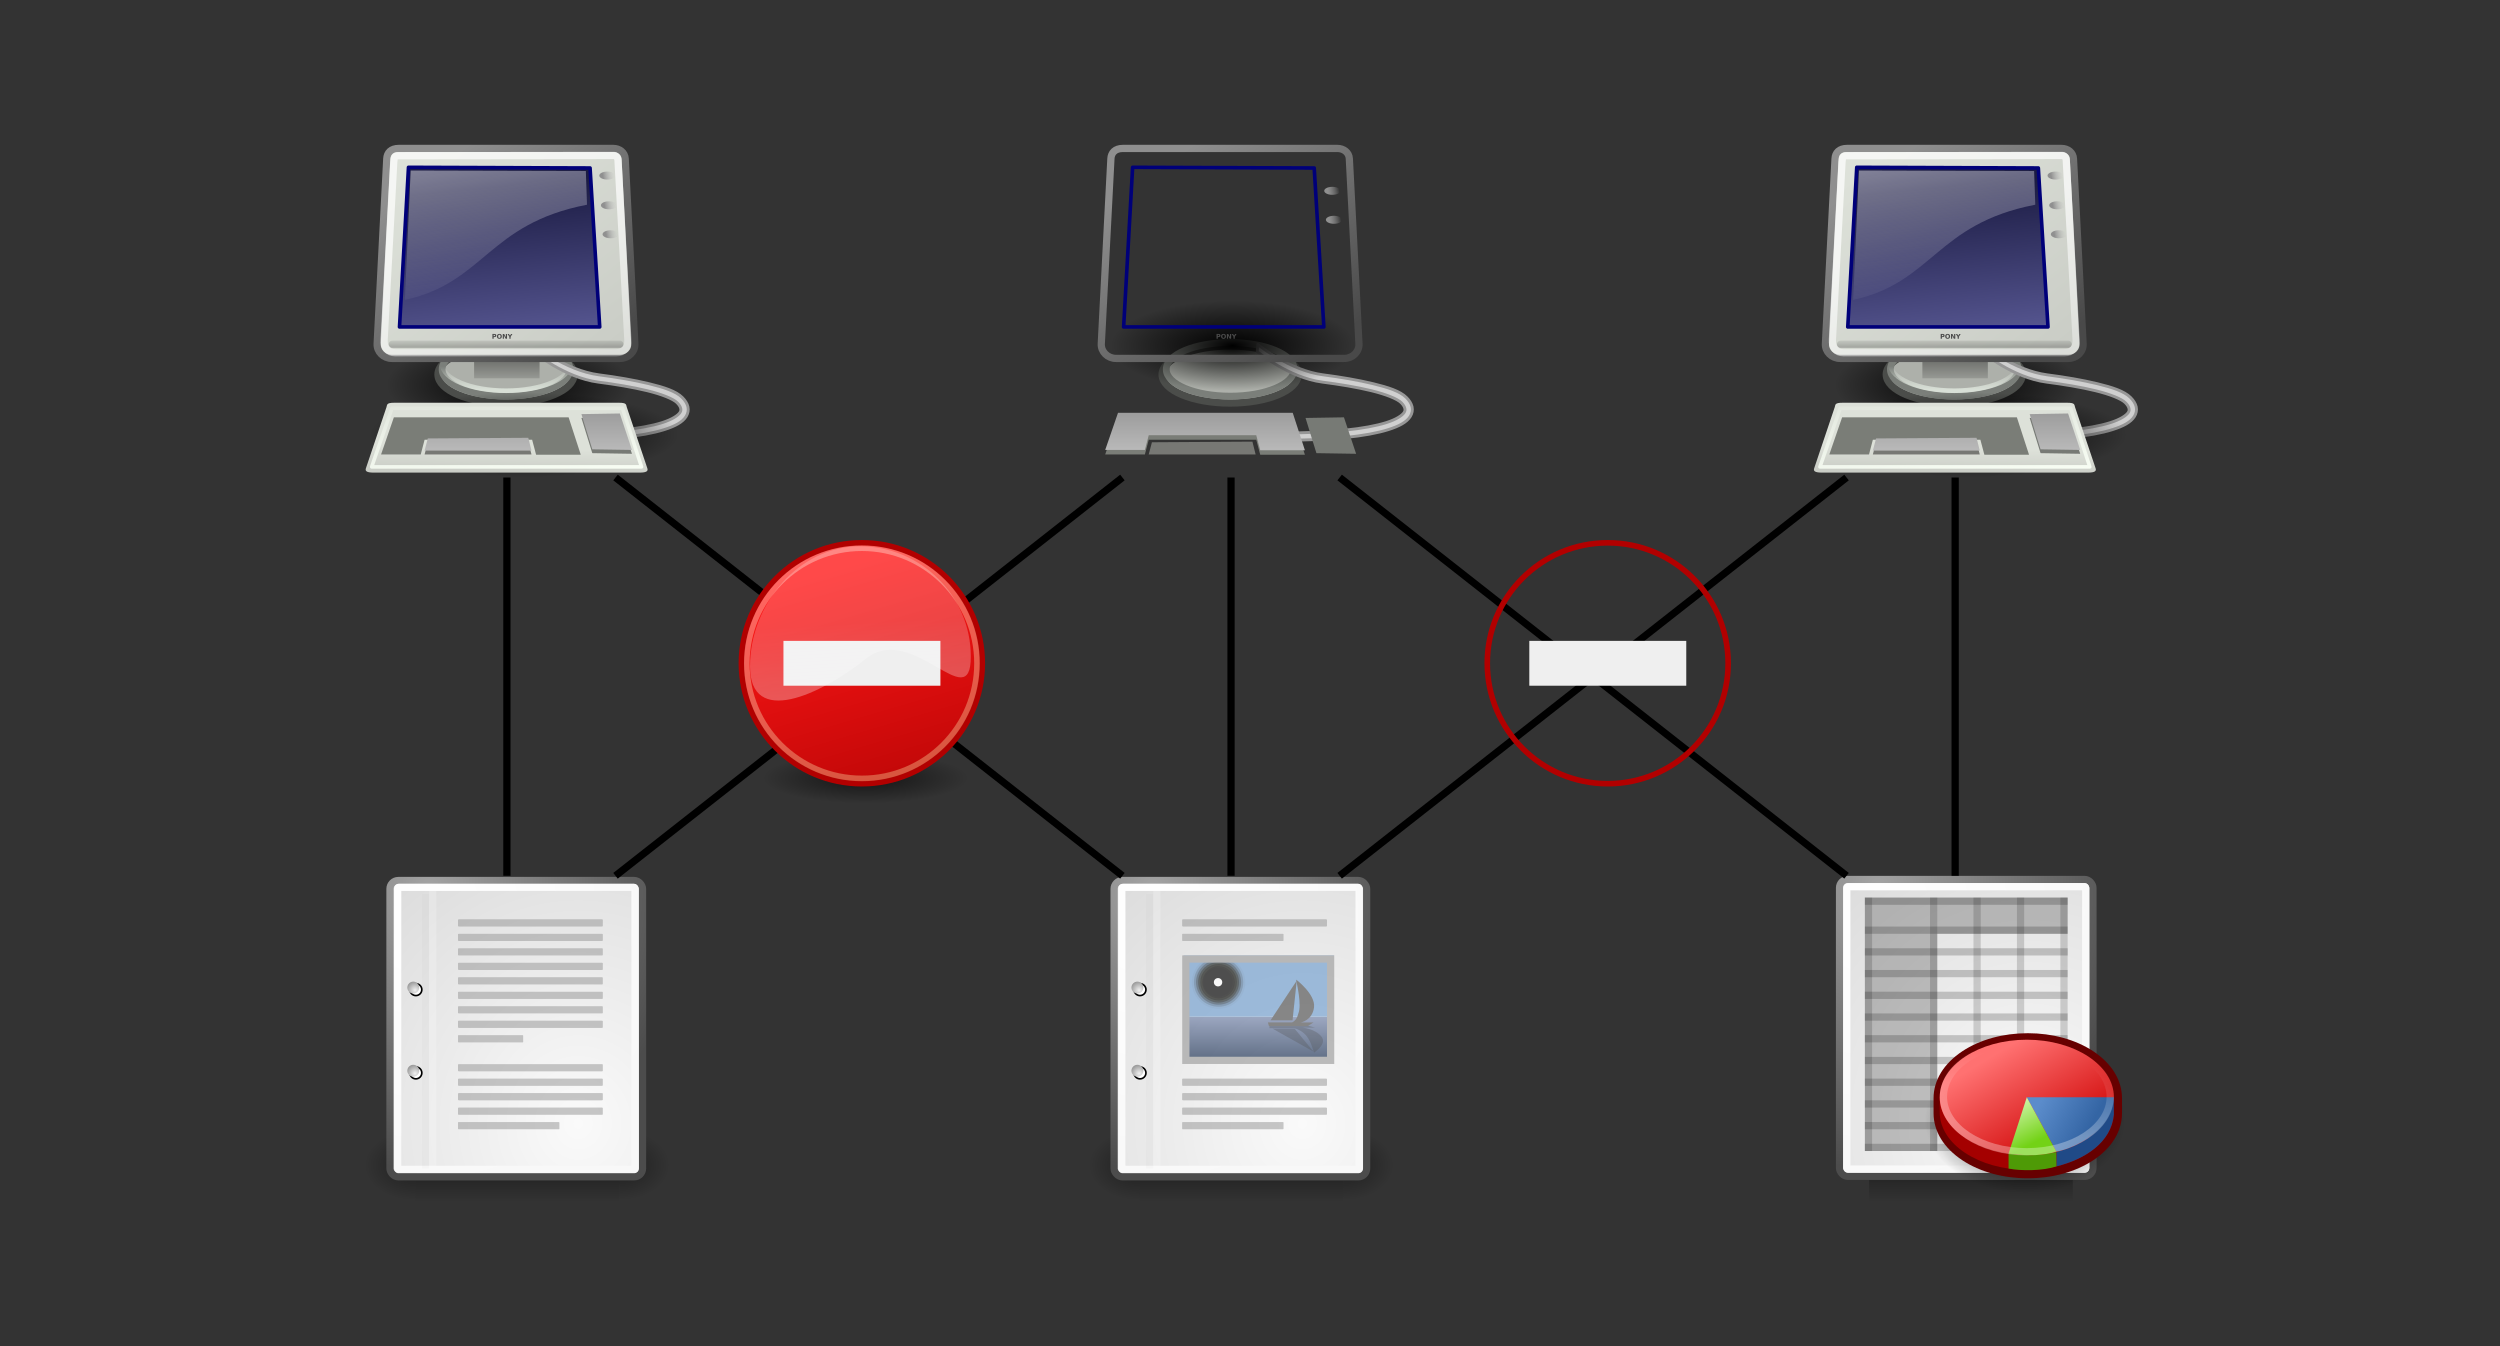 <?xml version="1.0" encoding="UTF-8" standalone="no"?>
<!-- Created with Inkscape (http://www.inkscape.org/) -->
<svg
    xmlns:inkscape="http://www.inkscape.org/namespaces/inkscape"
    xmlns:rdf="http://www.w3.org/1999/02/22-rdf-syntax-ns#"
    xmlns="http://www.w3.org/2000/svg"
    xmlns:sodipodi="http://sodipodi.sourceforge.net/DTD/sodipodi-0.dtd"
    xmlns:cc="http://creativecommons.org/ns#"
    xmlns:xlink="http://www.w3.org/1999/xlink"
    xmlns:dc="http://purl.org/dc/elements/1.1/"
    xmlns:svg="http://www.w3.org/2000/svg"
    xmlns:ns1="http://sozi.baierouge.fr"
    id="svg2"
    sodipodi:docname="avant_html.svg"
    viewBox="0 0 345.24 185.94"
    version="1.1"
    inkscape:version="0.48.1 r9760"
  >
  <rect x="0" y="0" width="345.24" height="185.94" fill="#333333" stroke="none"/>
  <defs
      id="defs4"
    >
    <linearGradient
        id="linearGradient1413"
        y2="31.246"
        xlink:href="#linearGradient2253"
        gradientUnits="userSpaceOnUse"
        x2="32.537"
        gradientTransform="scale(1.104 .905)"
        y1="5.382"
        x1="10.391"
        inkscape:collect="always"
    />
    <linearGradient
        id="linearGradient1411"
        y2="100.2"
        xlink:href="#linearGradient2752"
        gradientUnits="userSpaceOnUse"
        x2="8.113"
        gradientTransform="scale(2.31 .433)"
        y1="88.509"
        x1="8.113"
        inkscape:collect="always"
    />
    <linearGradient
        id="linearGradient2991"
        y2="44.879"
        xlink:href="#linearGradient2985"
        gradientUnits="userSpaceOnUse"
        x2="-23.886"
        gradientTransform="scale(1.493 .67)"
        y1="49.953"
        x1="-23.886"
        inkscape:collect="always"
    />
    <linearGradient
        id="linearGradient2981"
        y2="52.536"
        xlink:href="#linearGradient2245"
        gradientUnits="userSpaceOnUse"
        x2="18.177"
        gradientTransform="scale(1.13 .885)"
        y1="48.643"
        x1="18.317"
        inkscape:collect="always"
    />
    <linearGradient
        id="linearGradient2741"
        y2="74.098"
        xlink:href="#linearGradient2635"
        gradientUnits="userSpaceOnUse"
        x2="8.649"
        gradientTransform="matrix(2.144 0 0 .467 1 -.509)"
        y1="101.28"
        x1="13.629"
        inkscape:collect="always"
    />
    <linearGradient
        id="linearGradient2733"
        y2="3.845"
        xlink:href="#linearGradient2711"
        gradientUnits="userSpaceOnUse"
        x2="35.521"
        y1="3.938"
        x1="34.301"
        inkscape:collect="always"
    />
    <linearGradient
        id="linearGradient2707"
        y2="64.893"
        xlink:href="#linearGradient2701"
        gradientUnits="userSpaceOnUse"
        x2="12.128"
        gradientTransform="scale(1.816 .551)"
        y1="53.535"
        x1="12.207"
        inkscape:collect="always"
    />
    <linearGradient
        id="linearGradient2689"
        y2="162.45"
        xlink:href="#linearGradient2454"
        gradientUnits="userSpaceOnUse"
        x2="3.707"
        gradientTransform="matrix(5.705 0 0 .175 1 -.679)"
        y1="171.29"
        x1="3.707"
        inkscape:collect="always"
    />
    <linearGradient
        id="linearGradient2681"
        y2="8.867"
        xlink:href="#linearGradient2675"
        gradientUnits="userSpaceOnUse"
        x2="16.316"
        gradientTransform="matrix(1.174 0 0 .945 .722 -1.331)"
        y1="32.622"
        x1="19.15"
        inkscape:collect="always"
    />
    <linearGradient
        id="linearGradient2673"
        y2="26.729"
        xlink:href="#linearGradient2667"
        gradientUnits="userSpaceOnUse"
        x2="17.199"
        gradientTransform="matrix(1.239 0 0 .896 .591 -1.331)"
        y1="1.654"
        x1="11.492"
        inkscape:collect="always"
    />
    <radialGradient
        id="radialGradient2659"
        xlink:href="#linearGradient2454"
        gradientUnits="userSpaceOnUse"
        cy="67.502"
        cx="12.576"
        gradientTransform="scale(1.926 .519)"
        r="8.766"
        inkscape:collect="always"
    />
    <linearGradient
        id="linearGradient2421"
        y2="55.201"
        xlink:href="#linearGradient2415"
        gradientUnits="userSpaceOnUse"
        y1="13.005"
        gradientTransform="matrix(1.108 0 0 .902 1 1)"
        x2="34.975"
        x1="17.698"
        inkscape:collect="always"
    />
    <linearGradient
        id="linearGradient2251"
        y2="33.34"
        xlink:href="#linearGradient2245"
        gradientUnits="userSpaceOnUse"
        y1="7.229"
        gradientTransform="matrix(1.13 0 0 .885 -1.625 -1.304)"
        x2="34.784"
        x1="8.612"
        inkscape:collect="always"
    />
    <linearGradient
        id="linearGradient2245"
      >
      <stop
          id="stop2247"
          style="stop-color:#dde1d9"
          offset="0"
      />
      <stop
          id="stop2249"
          style="stop-color:#cacdc6"
          offset="1"
      />
    </linearGradient
    >
    <linearGradient
        id="linearGradient2253"
      >
      <stop
          id="stop2255"
          style="stop-color:#8f8f8f"
          offset="0"
      />
      <stop
          id="stop2257"
          style="stop-color:#494949"
          offset="1"
      />
    </linearGradient
    >
    <linearGradient
        id="linearGradient2415"
        inkscape:collect="always"
      >
      <stop
          id="stop2417"
          style="stop-color:#ffffff"
          offset="0"
      />
      <stop
          id="stop2419"
          style="stop-color:#ffffff;stop-opacity:0"
          offset="1"
      />
    </linearGradient
    >
    <linearGradient
        id="linearGradient2454"
        inkscape:collect="always"
      >
      <stop
          id="stop2456"
          style="stop-color:#000000"
          offset="0"
      />
      <stop
          id="stop2458"
          style="stop-color:#000000;stop-opacity:0"
          offset="1"
      />
    </linearGradient
    >
    <linearGradient
        id="linearGradient2635"
        inkscape:collect="always"
      >
      <stop
          id="stop2637"
          style="stop-color:#f9fff5"
          offset="0"
      />
      <stop
          id="stop2639"
          style="stop-color:#f9fff5;stop-opacity:0"
          offset="1"
      />
    </linearGradient
    >
    <linearGradient
        id="linearGradient2667"
      >
      <stop
          id="stop2669"
          style="stop-color:#ffffff"
          offset="0"
      />
      <stop
          id="stop2671"
          style="stop-color:#fcfcff;stop-opacity:0"
          offset="1"
      />
    </linearGradient
    >
    <linearGradient
        id="linearGradient2675"
      >
      <stop
          id="stop2677"
          style="stop-color:#5b5b97"
          offset="0"
      />
      <stop
          id="stop2679"
          style="stop-color:#1b1b43"
          offset="1"
      />
    </linearGradient
    >
    <linearGradient
        id="linearGradient2701"
      >
      <stop
          id="stop2703"
          style="stop-color:#585956"
          offset="0"
      />
      <stop
          id="stop2705"
          style="stop-color:#bbbeb8"
          offset="1"
      />
    </linearGradient
    >
    <linearGradient
        id="linearGradient2711"
      >
      <stop
          id="stop2713"
          style="stop-color:#909090"
          offset="0"
      />
      <stop
          id="stop2715"
          style="stop-color:#bebebe;stop-opacity:0"
          offset="1"
      />
    </linearGradient
    >
    <linearGradient
        id="linearGradient2752"
      >
      <stop
          id="stop2754"
          style="stop-color:#9d9d9d"
          offset="0"
      />
      <stop
          id="stop2756"
          style="stop-color:#b9b9b9"
          offset="1"
      />
    </linearGradient
    >
    <linearGradient
        id="linearGradient2985"
        inkscape:collect="always"
      >
      <stop
          id="stop2987"
          style="stop-color:#d8dfd6"
          offset="0"
      />
      <stop
          id="stop2989"
          style="stop-color:#d8dfd6;stop-opacity:0"
          offset="1"
      />
    </linearGradient
    >
    <radialGradient
        id="radialGradient2285-3"
        gradientUnits="userSpaceOnUse"
        cy="64.568"
        cx="20.892"
        gradientTransform="matrix(.23 0 0 .23 4.614 3.98)"
        r="5.257"
        inkscape:collect="always"
      >
      <stop
          id="stop15573-57"
          style="stop-color:#F0F0F0"
          offset="0"
      />
      <stop
          id="stop15575-53"
          style="stop-color:#9a9a9a"
          offset="1"
      />
    </radialGradient
    >
    <radialGradient
        id="radialGradient2283-7"
        gradientUnits="userSpaceOnUse"
        cy="114.57"
        cx="20.892"
        gradientTransform="matrix(.23 0 0 .23 4.614 3.98)"
        r="5.256"
        inkscape:collect="always"
      >
      <stop
          id="stop15566-56"
          style="stop-color:#F0F0F0"
          offset="0"
      />
      <stop
          id="stop15568-2"
          style="stop-color:#9a9a9a"
          offset="1"
      />
    </radialGradient
    >
    <radialGradient
        id="radialGradient15668-4"
        gradientUnits="userSpaceOnUse"
        cx="8.144"
        cy="7.268"
        r="38.159"
        gradientTransform="matrix(.968 0 0 1.033 3.354 .646)"
        inkscape:collect="always"
      >
      <stop
          id="stop15664-68"
          style="stop-color:#ffffff"
          offset="0"
      />
      <stop
          id="stop15666-3"
          style="stop-color:#f8f8f8"
          offset="1"
      />
    </radialGradient
    >
    <radialGradient
        id="radialGradient15658-7"
        gradientUnits="userSpaceOnUse"
        cx="33.967"
        cy="35.737"
        r="86.708"
        gradientTransform="scale(.96 1.041)"
        inkscape:collect="always"
      >
      <stop
          id="stop260-5"
          style="stop-color:#fafafa"
          offset="0"
      />
      <stop
          id="stop261-3"
          style="stop-color:#bbbbbb"
          offset="1"
      />
    </radialGradient
    >
    <radialGradient
        id="radialGradient15656-0"
        gradientUnits="userSpaceOnUse"
        cx="8.824"
        cy="3.756"
        r="37.752"
        gradientTransform="matrix(.968 0 0 1.033 3.354 .646)"
        inkscape:collect="always"
      >
      <stop
          id="stop270-1"
          style="stop-color:#a3a3a3"
          offset="0"
      />
      <stop
          id="stop271-22"
          style="stop-color:#4c4c4c"
          offset="1"
      />
    </radialGradient
    >
    <linearGradient
        id="linearGradient6715-0"
        y2="609.51"
        gradientUnits="userSpaceOnUse"
        y1="366.65"
        gradientTransform="matrix(2.774 0 0 1.97 -1892.2 -872.89)"
        x2="302.86"
        x1="302.86"
        inkscape:collect="always"
      >
      <stop
          id="stop5050-90"
          style="stop-color:black;stop-opacity:0"
          offset="0"
      />
      <stop
          id="stop5056-01"
          style="stop-color:black"
          offset=".5"
      />
      <stop
          id="stop5052-46"
          style="stop-color:black;stop-opacity:0"
          offset="1"
      />
    </linearGradient
    >
    <radialGradient
        id="radialGradient6717-2"
        gradientUnits="userSpaceOnUse"
        xlink:href="#linearGradient5060-2"
        cx="605.71"
        cy="486.65"
        r="117.14"
        gradientTransform="matrix(2.774 0 0 1.97 -1891.6 -872.89)"
        inkscape:collect="always"
    />
    <linearGradient
        id="linearGradient5060-2"
        inkscape:collect="always"
      >
      <stop
          id="stop5062-0"
          style="stop-color:black"
          offset="0"
      />
      <stop
          id="stop5064-7"
          style="stop-color:black;stop-opacity:0"
          offset="1"
      />
    </linearGradient
    >
    <radialGradient
        id="radialGradient6719-97"
        gradientUnits="userSpaceOnUse"
        xlink:href="#linearGradient5060-2"
        cx="605.71"
        cy="486.65"
        r="117.14"
        gradientTransform="matrix(-2.774 0 0 1.97 112.76 -872.89)"
        inkscape:collect="always"
    />
    <radialGradient
        id="radialGradient2462-9"
        cx="28.284"
        gradientUnits="userSpaceOnUse"
        cy="47.401"
        r="13.804"
        gradientTransform="scale(1.164 .859)"
        inkscape:collect="always"
      >
      <stop
          id="stop2458-6"
          style="stop-color:#000000"
          offset="0"
      />
      <stop
          id="stop2460-4"
          style="stop-color:#000000;stop-opacity:0"
          offset="1"
      />
    </radialGradient
    >
    <radialGradient
        id="radialGradient15668-1"
        gradientUnits="userSpaceOnUse"
        cx="8.144"
        cy="7.268"
        r="38.159"
        gradientTransform="matrix(.975 0 0 1.034 3.162 .559)"
        inkscape:collect="always"
      >
      <stop
          id="stop15664-15"
          style="stop-color:#ffffff"
          offset="0"
      />
      <stop
          id="stop15666-1"
          style="stop-color:#f8f8f8"
          offset="1"
      />
    </radialGradient
    >
    <radialGradient
        id="radialGradient15658-1"
        gradientUnits="userSpaceOnUse"
        cx="33.967"
        cy="35.737"
        r="86.708"
        gradientTransform="matrix(.964 0 0 1.043 -.125 -.152)"
        inkscape:collect="always"
      >
      <stop
          id="stop260-1"
          style="stop-color:#fafafa"
          offset="0"
      />
      <stop
          id="stop261-8"
          style="stop-color:#bbbbbb"
          offset="1"
      />
    </radialGradient
    >
    <radialGradient
        id="radialGradient15656-3"
        gradientUnits="userSpaceOnUse"
        cx="8.824"
        cy="3.756"
        r="37.752"
        gradientTransform="matrix(.972 0 0 1.035 3.24 .496)"
        inkscape:collect="always"
      >
      <stop
          id="stop270-0"
          style="stop-color:#a3a3a3"
          offset="0"
      />
      <stop
          id="stop271-53"
          style="stop-color:#4c4c4c"
          offset="1"
      />
    </radialGradient
    >
    <linearGradient
        id="linearGradient6738"
        y2="33.016"
        gradientUnits="userSpaceOnUse"
        y1="18.516"
        x2="-14.36"
        x1="-22.976"
        inkscape:collect="always"
      >
      <stop
          id="stop6701-9"
          style="stop-color:#ff7171"
          offset="0"
      />
      <stop
          id="stop6703-3"
          style="stop-color:#cc0000"
          offset="1"
      />
    </linearGradient
    >
    <linearGradient
        id="linearGradient6740"
        y2="28.196"
        gradientUnits="userSpaceOnUse"
        y1="24.454"
        x2="-9.735"
        x1="-16.387"
        inkscape:collect="always"
      >
      <stop
          id="stop6713-4"
          style="stop-color:#5b8ccb"
          offset="0"
      />
      <stop
          id="stop6715-5"
          style="stop-color:#3465a4"
          offset="1"
      />
    </linearGradient
    >
    <linearGradient
        id="linearGradient6742"
        y2="25.015"
        gradientUnits="userSpaceOnUse"
        y1="30.828"
        x2="-20.822"
        x1="-17.863"
        inkscape:collect="always"
      >
      <stop
          id="stop6721-4"
          style="stop-color:#73d216"
          offset="0"
      />
      <stop
          id="stop6723-7"
          style="stop-color:#d5f7b3"
          offset="1"
      />
    </linearGradient
    >
    <linearGradient
        id="linearGradient6744"
        y2="18.75"
        xlink:href="#linearGradient2415"
        gradientUnits="userSpaceOnUse"
        y1="29"
        x2="-19.5"
        x1="-20.75"
        inkscape:collect="always"
    />
    <linearGradient
        id="linearGradient7671"
        y2="7.109"
        gradientUnits="userSpaceOnUse"
        y1="24.627"
        gradientTransform="matrix(1.099 0 0 -.798 -1.954 37.324)"
        x2="21.933"
        x1="21.933"
        inkscape:collect="always"
      >
      <stop
          id="stop7650-57"
          style="stop-color:#8595bc"
          offset="0"
      />
      <stop
          id="stop7652-53"
          style="stop-color:#041a3b"
          offset="1"
      />
    </linearGradient
    >
    <linearGradient
        id="linearGradient3982"
        y2="15.815"
        xlink:href="#linearGradient3957"
        gradientUnits="userSpaceOnUse"
        y1="33.955"
        x2="20.917"
        x1="21.994"
        inkscape:collect="always"
    />
    <linearGradient
        id="linearGradient3980"
        y2="-8.563"
        xlink:href="#linearGradient2479"
        gradientUnits="userSpaceOnUse"
        y1="53.836"
        x2="20.065"
        x1="43.936"
        inkscape:collect="always"
    />
    <linearGradient
        id="linearGradient3978"
        y2="5.541"
        xlink:href="#linearGradient2536"
        gradientUnits="userSpaceOnUse"
        y1="66.288"
        x2="19.071"
        x1="36.918"
        inkscape:collect="always"
    />
    <radialGradient
        id="radialGradient3976"
        gradientUnits="userSpaceOnUse"
        xlink:href="#linearGradient2454"
        cx="23.857"
        cy="40"
        r="17.143"
        gradientTransform="matrix(1 0 0 .5 0 20)"
        inkscape:collect="always"
    />
    <linearGradient
        id="linearGradient2479"
      >
      <stop
          id="stop2481"
          style="stop-color:#ffe69b"
          offset="0"
      />
      <stop
          id="stop2483"
          style="stop-color:#ffffff"
          offset="1"
      />
    </linearGradient
    >
    <linearGradient
        id="linearGradient2536"
      >
      <stop
          id="stop2538"
          style="stop-color:#a40000"
          offset="0"
      />
      <stop
          id="stop2540"
          style="stop-color:#ff1717"
          offset="1"
      />
    </linearGradient
    >
    <linearGradient
        id="linearGradient3957"
      >
      <stop
          id="stop3959"
          style="stop-color:#fffeff;stop-opacity:.333"
          offset="0"
      />
      <stop
          id="stop3961"
          style="stop-color:#fffeff;stop-opacity:.216"
          offset="1"
      />
    </linearGradient
    >
  </defs
  >
  <sodipodi:namedview
      id="base"
      fit-margin-left="50"
      inkscape:zoom="2.0153513"
      borderopacity="1.0"
      inkscape:current-layer="layer1"
      inkscape:cx="152.24521"
      inkscape:cy="63.832741"
      inkscape:snap-grids="true"
      inkscape:window-maximized="0"
      inkscape:snap-bbox="false"
      showgrid="true"
      fit-margin-right="50"
      inkscape:snap-global="true"
      inkscape:document-units="px"
      bordercolor="#666666"
      inkscape:window-x="0"
      inkscape:window-y="26"
      fit-margin-bottom="20"
      inkscape:window-width="839"
      inkscape:pageopacity="0.0"
      inkscape:pageshadow="2"
      pagecolor="#ffffff"
      inkscape:window-height="986"
      fit-margin-top="20"
    >
    <inkscape:grid
        id="grid23765"
        enabled="true"
        visible="true"
        snapvisiblegridlinesonly="true"
        type="xygrid"
        empspacing="5"
    />
  </sodipodi:namedview
  >
  <g
      id="layer1"
      inkscape:label="Layer 1"
      inkscape:groupmode="layer"
      transform="translate(-150 -156.42)"
    >
    <g
        id="layer1-8"
        inkscape:label="Layer 1"
        transform="translate(198 175.22)"
      >
      <path
          id="path2452"
          sodipodi:rx="16.882174"
          sodipodi:ry="4.552"
          style="color:#000000;fill-rule:evenodd;fill:url(#radialGradient2659)"
          sodipodi:type="arc"
          d="m41.101 35.051c0 2.514-7.558 4.552-16.882 4.552-9.324 0-16.882-2.038-16.882-4.552s7.558-4.552 16.882-4.552c9.324 0 16.882 2.038 16.882 4.552z"
          transform="matrix(1 0 0 1.369 -1.979 -13.617)"
          sodipodi:cy="35.051105"
          sodipodi:cx="24.218407"
      />
      <path
          id="path2407"
          sodipodi:rx="9.3944187"
          sodipodi:ry="3.939595"
          style="fill-rule:evenodd;color:#000000;stroke:#4b4d4a;fill:#adb0aa"
          sodipodi:type="arc"
          d="m-26.264 29.716c0 2.176-4.206 3.94-9.394 3.94s-9.394-1.764-9.394-3.94 4.206-3.94 9.394-3.94 9.394 1.764 9.394 3.94z"
          transform="translate(57.533 3.203)"
          sodipodi:cy="29.716238"
          sodipodi:cx="-35.658386"
      />
      <path
          id="path1825"
          sodipodi:rx="9.3944187"
          sodipodi:ry="3.939595"
          style="color:#000000;stroke:#7b7f7a;fill:none"
          sodipodi:type="arc"
          d="m-26.264 29.716c0 2.176-4.206 3.94-9.394 3.94s-9.394-1.764-9.394-3.94 4.206-3.94 9.394-3.94 9.394 1.764 9.394 3.94z"
          transform="matrix(.94 0 0 .94 55.404 4.271)"
          sodipodi:cy="29.716238"
          sodipodi:cx="-35.658386"
      />
      <path
          id="path2983"
          sodipodi:rx="9.3944187"
          sodipodi:ry="3.939595"
          style="color:#000000;stroke:url(#linearGradient2991);stroke-width:.681;fill:none"
          sodipodi:type="arc"
          d="m-26.264 29.716c0 2.176-4.206 3.94-9.394 3.94s-9.394-1.764-9.394-3.94 4.206-3.94 9.394-3.94 9.394 1.764 9.394 3.94z"
          transform="matrix(.94 0 0 .94 55.404 3.521)"
          sodipodi:cy="29.716238"
          sodipodi:cx="-35.658386"
      />
      <path
          id="path2411"
          sodipodi:nodetypes="ccccccccccccccccc"
          style="stroke-linejoin:round;fill-rule:evenodd;stroke:#979797;stroke-width:0.4;fill:#d0d0d0"
          inkscape:connector-curvature="0"
          d="m25.688 28.766-0.062 1s4.324 3.599 9 4.202c2.338 0.302 4.754 0.702 6.75 1.188s3.588 1.12 4.125 1.656c0.31 0.31 0.451 0.574 0.5 0.781s0.038 0.355-0.094 0.562c-0.264 0.415-1.08 0.968-2.469 1.406-2.778 0.878-7.721 1.438-14.563 1.438v1c6.896 0 11.864-0.528 14.844-1.469 1.49-0.471 2.525-1.016 3.031-1.812 0.253-0.399 0.357-0.889 0.25-1.344s-0.385-0.885-0.781-1.281c-0.878-0.878-2.537-1.407-4.594-1.906-2.057-0.5-4.516-0.915-6.875-1.219-4.719-0.609-9.062-4.203-9.062-4.203z"
      />
      <path
          id="path2462"
          sodipodi:rx="16.882174"
          sodipodi:ry="4.552"
          style="color:#000000;fill-rule:evenodd;fill:url(#radialGradient2659)"
          sodipodi:type="arc"
          d="m41.101 35.051c0 2.514-7.558 4.552-16.882 4.552-9.324 0-16.882-2.038-16.882-4.552s7.558-4.552 16.882-4.552c9.324 0 16.882 2.038 16.882 4.552z"
          transform="matrix(1 0 0 1.369 -1.979 -19.021)"
          sodipodi:cy="35.051105"
          sodipodi:cx="24.218407"
      />
      <rect
          id="rect2699"
          style="fill-rule:evenodd;color:#000000;fill:url(#linearGradient2707)"
          height="2.74"
          width="9.04"
          y="30.704"
          x="17.472"
      />
      <path
          id="rect2404"
          inkscape:connector-curvature="0"
          sodipodi:nodetypes="cssssssss"
          style="color:#000000;fill-rule:evenodd;stroke:url(#linearGradient1413);fill:url(#linearGradient2251)"
          d="m7.081 1.696h29.588c0.911 0 1.624 0.583 1.667 1.402l1.332 25.578c0.058 1.118-0.901 2.02-2.02 2.02h-31.545c-1.119 0-2.079-0.903-2.02-2.02l1.331-25.578c0.04-0.774 0.547-1.402 1.667-1.402z"
      />
      <path
          id="path2377"
          sodipodi:nodetypes="ccccc"
          style="stroke-linejoin:round;fill-rule:evenodd;stroke:#000079;stroke-width:.5;fill:url(#linearGradient2681)"
          inkscape:connector-curvature="0"
          d="m8.411 4.306-1.242 22.045h27.65l-1.334-21.952-25.074-0.093z"
      />
      <path
          id="path2393"
          style="stroke-opacity:.248;stroke:url(#linearGradient2689);stroke-linecap:round;stroke-width:.996;fill:none"
          inkscape:connector-curvature="0"
          d="m6.177 28.736h31.428"
      />
      <path
          id="path2397"
          sodipodi:nodetypes="cssssssss"
          style="stroke-opacity:.701;color:#000000;stroke:url(#linearGradient2421);fill:none"
          inkscape:connector-curvature="0"
          d="m6.915 2.706 29.845-0.038c0.284-0 0.559 0.237 0.582 0.653l1.362 24.803c0.058 1.057-0.54 1.786-1.598 1.786h-30.524c-1.059 0-1.593-0.729-1.536-1.786l1.324-24.494c0.039-0.716 0.166-0.923 0.545-0.924z"
      />
      <path
          id="path2443"
          sodipodi:nodetypes="ccccc"
          style="opacity:.531;fill-rule:evenodd;fill:url(#linearGradient2673)"
          inkscape:connector-curvature="0"
          d="m8.711 4.746-0.802 17.871c11.045-2.401 11.421-10.493 25.154-13.147l-0.161-4.658-24.19-0.066z"
      />
      <path
          id="path2657"
          sodipodi:rx="16.882174"
          sodipodi:ry="4.552"
          style="fill-rule:evenodd;color:#000000;fill:url(#radialGradient2659)"
          sodipodi:type="arc"
          d="m41.101 35.051c0 2.514-7.558 4.552-16.882 4.552-9.324 0-16.882-2.038-16.882-4.552s7.558-4.552 16.882-4.552c9.324 0 16.882 2.038 16.882 4.552z"
          transform="matrix(1.264 0 0 1.291 -6.216 -4)"
          sodipodi:cy="35.051105"
          sodipodi:cx="24.218407"
      />
      <path
          id="path2409"
          sodipodi:nodetypes="cssssssss"
          style="fill-rule:evenodd;color:#000000;stroke:url(#linearGradient1413);fill:url(#linearGradient2981)"
          inkscape:connector-curvature="0"
          d="m6.462 36.817h31.002c1.119 0 0.977 0.271 1.092 0.613l2.835 8.425c0.115 0.341 0.027 0.613-1.092 0.613h-36.672c-1.119 0-1.207-0.271-1.092-0.613l2.835-8.425c0.115-0.341-0.027-0.613 1.092-0.613z"
      />
      <path
          id="path2611"
          sodipodi:nodetypes="ccccccccc"
          style="fill-rule:evenodd;fill:#7a7d77"
          inkscape:connector-curvature="0"
          d="m6.392 38.829-1.768 5.127h5.48l0.53-2.033h14.849l0.55 2.075h6.168l-1.679-5.169h-24.13z"
      />
      <path
          id="path2613"
          style="fill-rule:evenodd;fill:#777874"
          inkscape:connector-curvature="0"
          d="m11.076 42.276-0.442 1.679h14.761l-0.442-1.768-13.877 0.088z"
      />
      <path
          id="path2619"
          style="fill-rule:evenodd;color:#000000;fill:#777a75"
          inkscape:connector-curvature="0"
          d="m37.593 38.829 1.679 5.038-5.48-0.088-1.503-4.861 5.303-0.088z"
      />
      <path
          id="path2615"
          style="color:#000000;fill-rule:evenodd;fill:url(#linearGradient1411)"
          inkscape:connector-curvature="0"
          d="m37.593 38.299 1.679 5.038-5.48-0.088-1.503-4.861 5.303-0.088z"
      />
      <path
          id="path2617"
          inkscape:connector-curvature="0"
          sodipodi:nodetypes="ccccccccc"
          style="fill-rule:evenodd;fill:url(#linearGradient1411)"
          d="m6.392 38.21-1.768 5.127h5.48l0.53-2.033h14.849l0.55 2.075h6.168l-1.679-5.169h-24.13z"
      />
      <path
          id="path2621"
          style="color:#000000;fill-rule:evenodd;fill:url(#linearGradient1411)"
          inkscape:connector-curvature="0"
          d="m11.076 41.746-0.442 1.679h14.761l-0.442-1.768-13.877 0.088z"
      />
      <path
          id="path2631"
          inkscape:connector-curvature="0"
          sodipodi:nodetypes="ccccc"
          style="stroke-linejoin:round;color:#000000;stroke:url(#linearGradient2741);stroke-width:.5;fill:none"
          d="m6.128 37.578h31.826l2.637 8.093h-37.261l2.798-8.093z"
      />
      <path
          id="path2709"
          sodipodi:rx="0.83968931"
          sodipodi:ry="0.83968931"
          style="color:#000000;fill-rule:evenodd;fill:url(#linearGradient2733)"
          sodipodi:type="arc"
          d="m35.621 3.938c0 0.464-0.376 0.84-0.84 0.84s-0.84-0.376-0.84-0.84 0.376-0.84 0.84-0.84 0.84 0.376 0.84 0.84z"
          transform="matrix(1.331 0 0 .658 -10.419 2.854)"
          sodipodi:cy="3.9384086"
          sodipodi:cx="34.780815"
      />
      <path
          id="path2719"
          sodipodi:rx="0.83968931"
          sodipodi:ry="0.83968931"
          style="color:#000000;fill-rule:evenodd;fill:url(#linearGradient2733)"
          sodipodi:type="arc"
          d="m35.621 3.938c0 0.464-0.376 0.84-0.84 0.84s-0.84-0.376-0.84-0.84 0.376-0.84 0.84-0.84 0.84 0.376 0.84 0.84z"
          transform="matrix(1.331 0 0 .658 -10.306 4.96)"
          sodipodi:cy="3.9384086"
          sodipodi:cx="34.780815"
      />
      <path
          id="path2723"
          sodipodi:rx="0.83968931"
          sodipodi:ry="0.83968931"
          style="color:#000000;fill-rule:evenodd;fill:url(#linearGradient2733)"
          sodipodi:type="arc"
          d="m35.621 3.938c0 0.464-0.376 0.84-0.84 0.84s-0.84-0.376-0.84-0.84 0.376-0.84 0.84-0.84 0.84 0.376 0.84 0.84z"
          transform="matrix(1.331 0 0 .658 -10.192 6.96)"
          sodipodi:cy="3.9384086"
          sodipodi:cx="34.780815"
      />
      <path
          id="path2727"
          sodipodi:rx="0.83968931"
          sodipodi:ry="0.83968931"
          style="color:#000000;fill-rule:evenodd;fill:url(#linearGradient2733)"
          sodipodi:type="arc"
          d="m35.621 3.938c0 0.464-0.376 0.84-0.84 0.84s-0.84-0.376-0.84-0.84 0.376-0.84 0.84-0.84 0.84 0.376 0.84 0.84z"
          transform="matrix(1.331 0 0 .658 -10.079 8.96)"
          sodipodi:cy="3.9384086"
          sodipodi:cx="34.780815"
      />
      <path
          id="path2731"
          sodipodi:rx="0.83968931"
          sodipodi:ry="0.83968931"
          style="fill-rule:evenodd;color:#000000;fill:url(#linearGradient2733)"
          sodipodi:type="arc"
          d="m35.621 3.938c0 0.464-0.376 0.84-0.84 0.84s-0.84-0.376-0.84-0.84 0.376-0.84 0.84-0.84 0.84 0.376 0.84 0.84z"
          transform="matrix(1.331 0 0 .658 -9.965 10.96)"
          sodipodi:cy="3.9384086"
          sodipodi:cx="34.780815"
      />
      <path
          id="text2735"
          style="fill:#4a4a4a"
          inkscape:connector-curvature="0"
          d="m20 27.318h0.282c0.084 0 0.148 0.019 0.193 0.056 0.045 0.037 0.067 0.09 0.067 0.159-0 0.069-0.022 0.122-0.067 0.16-0.045 0.037-0.109 0.056-0.193 0.056h-0.112v0.228h-0.17v-0.658m0.17 0.123v0.184h0.094c0.033 0 0.058-0.008 0.076-0.024 0.018-0.016 0.027-0.039 0.027-0.068 0-0.029-0.009-0.052-0.027-0.068-0.018-0.016-0.043-0.024-0.076-0.024h-0.094m0.792-0.012c-0.052 0-0.092 0.019-0.12 0.057-0.029 0.038-0.043 0.092-0.043 0.161 0 0.069 0.014 0.123 0.043 0.161s0.069 0.057 0.12 0.057c0.052 0 0.092-0.019 0.121-0.057s0.043-0.092 0.043-0.161c-0-0.069-0.014-0.123-0.043-0.161s-0.069-0.057-0.121-0.057m0-0.123c0.106 0 0.189 0.03 0.249 0.091s0.09 0.144 0.09 0.251c-0 0.106-0.03 0.19-0.09 0.25-0.06 0.061-0.143 0.091-0.249 0.091-0.106 0-0.188-0.03-0.249-0.091-0.06-0.061-0.09-0.144-0.09-0.25 0-0.107 0.03-0.19 0.09-0.251 0.06-0.061 0.143-0.091 0.249-0.091m0.466 0.012h0.19l0.239 0.451v-0.451h0.161v0.658h-0.19l-0.239-0.451v0.451h-0.161v-0.658m0.663 0h0.186l0.15 0.235 0.15-0.235h0.186l-0.251 0.381v0.277h-0.17v-0.277l-0.251-0.381"
      />
    </g
    >
    <g
        id="g25040"
        inkscape:label="Layer 1"
        transform="translate(298 175.22)"
      >
      <path
          id="path25042"
          sodipodi:rx="16.882174"
          sodipodi:ry="4.552"
          style="color:#000000;fill-rule:evenodd;fill:url(#radialGradient2659)"
          sodipodi:type="arc"
          d="m41.101 35.051c0 2.514-7.558 4.552-16.882 4.552-9.324 0-16.882-2.038-16.882-4.552s7.558-4.552 16.882-4.552c9.324 0 16.882 2.038 16.882 4.552z"
          transform="matrix(1 0 0 1.369 -1.979 -13.617)"
          sodipodi:cy="35.051105"
          sodipodi:cx="24.218407"
      />
      <path
          id="path25044"
          sodipodi:rx="9.3944187"
          sodipodi:ry="3.939595"
          style="fill-rule:evenodd;color:#000000;stroke:#4b4d4a;fill:#adb0aa"
          sodipodi:type="arc"
          d="m-26.264 29.716c0 2.176-4.206 3.94-9.394 3.94s-9.394-1.764-9.394-3.94 4.206-3.94 9.394-3.94 9.394 1.764 9.394 3.94z"
          transform="translate(57.533 3.203)"
          sodipodi:cy="29.716238"
          sodipodi:cx="-35.658386"
      />
      <path
          id="path25046"
          sodipodi:rx="9.3944187"
          sodipodi:ry="3.939595"
          style="color:#000000;stroke:#7b7f7a;fill:none"
          sodipodi:type="arc"
          d="m-26.264 29.716c0 2.176-4.206 3.94-9.394 3.94s-9.394-1.764-9.394-3.94 4.206-3.94 9.394-3.94 9.394 1.764 9.394 3.94z"
          transform="matrix(.94 0 0 .94 55.404 4.271)"
          sodipodi:cy="29.716238"
          sodipodi:cx="-35.658386"
      />
      <path
          id="path25048"
          sodipodi:rx="9.3944187"
          sodipodi:ry="3.939595"
          style="color:#000000;stroke:url(#linearGradient2991);stroke-width:.681;fill:none"
          sodipodi:type="arc"
          d="m-26.264 29.716c0 2.176-4.206 3.94-9.394 3.94s-9.394-1.764-9.394-3.94 4.206-3.94 9.394-3.94 9.394 1.764 9.394 3.94z"
          transform="matrix(.94 0 0 .94 55.404 3.521)"
          sodipodi:cy="29.716238"
          sodipodi:cx="-35.658386"
      />
      <path
          id="path25050"
          sodipodi:nodetypes="ccccccccccccccccc"
          style="stroke-linejoin:round;fill-rule:evenodd;stroke:#979797;stroke-width:0.4;fill:#d0d0d0"
          inkscape:connector-curvature="0"
          d="m25.688 28.766-0.062 1s4.324 3.599 9 4.202c2.338 0.302 4.754 0.702 6.75 1.188s3.588 1.12 4.125 1.656c0.31 0.31 0.451 0.574 0.5 0.781s0.038 0.355-0.094 0.562c-0.264 0.415-1.08 0.968-2.469 1.406-2.778 0.878-7.721 1.438-14.563 1.438v1c6.896 0 11.864-0.528 14.844-1.469 1.49-0.471 2.525-1.016 3.031-1.812 0.253-0.399 0.357-0.889 0.25-1.344s-0.385-0.885-0.781-1.281c-0.878-0.878-2.537-1.407-4.594-1.906-2.057-0.5-4.516-0.915-6.875-1.219-4.719-0.609-9.062-4.203-9.062-4.203z"
      />
      <path
          id="path25052"
          sodipodi:rx="16.882174"
          sodipodi:ry="4.552"
          style="color:#000000;fill-rule:evenodd;fill:url(#radialGradient2659)"
          sodipodi:type="arc"
          d="m41.101 35.051c0 2.514-7.558 4.552-16.882 4.552-9.324 0-16.882-2.038-16.882-4.552s7.558-4.552 16.882-4.552c9.324 0 16.882 2.038 16.882 4.552z"
          transform="matrix(1 0 0 1.369 -1.979 -19.021)"
          sodipodi:cy="35.051105"
          sodipodi:cx="24.218407"
      />
      <rect
          id="rect25054"
          style="color:#000000;fill-rule:evenodd;fill:url(#linearGradient2707)"
          height="2.74"
          width="9.04"
          y="30.704"
          x="17.472"
      />
      <path
          id="path25056"
          style="fill-rule:evenodd;color:#000000;stroke:url(#linearGradient1413);fill:url(#linearGradient2251)"
          sodipodi:nodetypes="cssssssss"
          inkscape:connector-curvature="0"
          d="m7.081 1.696h29.588c0.911 0 1.624 0.583 1.667 1.402l1.332 25.578c0.058 1.118-0.901 2.02-2.02 2.02h-31.545c-1.119 0-2.079-0.903-2.02-2.02l1.331-25.578c0.04-0.774 0.547-1.402 1.667-1.402z"
      />
      <path
          id="path25058"
          d="m8.411 4.306-1.242 22.045h27.65l-1.334-21.952-25.074-0.093z"
          sodipodi:nodetypes="ccccc"
          style="stroke-linejoin:round;fill-rule:evenodd;stroke:#000079;stroke-width:.5;fill:url(#linearGradient2681)"
          inkscape:connector-curvature="0"
      />
      <path
          id="path25060"
          style="stroke-opacity:.248;stroke:url(#linearGradient2689);stroke-linecap:round;stroke-width:.996;fill:none"
          inkscape:connector-curvature="0"
          d="m6.177 28.736h31.428"
      />
      <path
          id="path25062"
          d="m6.915 2.706 29.845-0.038c0.284-0 0.559 0.237 0.582 0.653l1.362 24.803c0.058 1.057-0.54 1.786-1.598 1.786h-30.524c-1.059 0-1.593-0.729-1.536-1.786l1.324-24.494c0.039-0.716 0.166-0.923 0.545-0.924z"
          sodipodi:nodetypes="cssssssss"
          style="stroke-opacity:.701;color:#000000;stroke:url(#linearGradient2421);fill:none"
          inkscape:connector-curvature="0"
      />
      <path
          id="path25064"
          sodipodi:nodetypes="ccccc"
          style="opacity:.531;fill:url(#linearGradient2673);fill-rule:evenodd"
          inkscape:connector-curvature="0"
          d="m8.711 4.746-0.802 17.871c11.045-2.401 11.421-10.493 25.154-13.147l-0.161-4.658-24.19-0.066z"
      />
      <path
          id="path25066"
          sodipodi:rx="16.882174"
          sodipodi:ry="4.552"
          style="color:#000000;fill-rule:evenodd;fill:url(#radialGradient2659)"
          sodipodi:type="arc"
          d="m41.101 35.051c0 2.514-7.558 4.552-16.882 4.552-9.324 0-16.882-2.038-16.882-4.552s7.558-4.552 16.882-4.552c9.324 0 16.882 2.038 16.882 4.552z"
          transform="matrix(1.264 0 0 1.291 -6.216 -4)"
          sodipodi:cy="35.051105"
          sodipodi:cx="24.218407"
      />
      <path
          id="path25068"
          d="m6.462 36.817h31.002c1.119 0 0.977 0.271 1.092 0.613l2.835 8.425c0.115 0.341 0.027 0.613-1.092 0.613h-36.672c-1.119 0-1.207-0.271-1.092-0.613l2.835-8.425c0.115-0.341-0.027-0.613 1.092-0.613z"
          sodipodi:nodetypes="cssssssss"
          style="fill-rule:evenodd;color:#000000;stroke:url(#linearGradient1413);fill:url(#linearGradient2981)"
          inkscape:connector-curvature="0"
      />
      <path
          id="path25070"
          d="m6.392 38.829-1.768 5.127h5.48l0.53-2.033h14.849l0.55 2.075h6.168l-1.679-5.169h-24.13z"
          sodipodi:nodetypes="ccccccccc"
          style="fill-rule:evenodd;fill:#7a7d77"
          inkscape:connector-curvature="0"
      />
      <path
          id="path25072"
          d="m11.076 42.276-0.442 1.679h14.761l-0.442-1.768-13.877 0.088z"
          style="fill-rule:evenodd;fill:#777874"
          inkscape:connector-curvature="0"
      />
      <path
          id="path25074"
          style="fill-rule:evenodd;color:#000000;fill:#777a75"
          inkscape:connector-curvature="0"
          d="m37.593 38.829 1.679 5.038-5.48-0.088-1.503-4.861 5.303-0.088z"
      />
      <path
          id="path25076"
          d="m37.593 38.299 1.679 5.038-5.48-0.088-1.503-4.861 5.303-0.088z"
          style="color:#000000;fill-rule:evenodd;fill:url(#linearGradient1411)"
          inkscape:connector-curvature="0"
      />
      <path
          id="path25078"
          style="fill:url(#linearGradient1411);fill-rule:evenodd"
          sodipodi:nodetypes="ccccccccc"
          inkscape:connector-curvature="0"
          d="m6.392 38.21-1.768 5.127h5.48l0.53-2.033h14.849l0.55 2.075h6.168l-1.679-5.169h-24.13z"
      />
      <path
          id="path25080"
          style="color:#000000;fill-rule:evenodd;fill:url(#linearGradient1411)"
          inkscape:connector-curvature="0"
          d="m11.076 41.746-0.442 1.679h14.761l-0.442-1.768-13.877 0.088z"
      />
      <path
          id="path25082"
          style="stroke-linejoin:round;color:#000000;stroke:url(#linearGradient2741);stroke-width:.5;fill:none"
          sodipodi:nodetypes="ccccc"
          inkscape:connector-curvature="0"
          d="m6.128 37.578h31.826l2.637 8.093h-37.261l2.798-8.093z"
      />
      <path
          id="path25084"
          sodipodi:rx="0.83968931"
          sodipodi:ry="0.83968931"
          style="color:#000000;fill-rule:evenodd;fill:url(#linearGradient2733)"
          sodipodi:type="arc"
          d="m35.621 3.938c0 0.464-0.376 0.84-0.84 0.84s-0.84-0.376-0.84-0.84 0.376-0.84 0.84-0.84 0.84 0.376 0.84 0.84z"
          transform="matrix(1.331 0 0 .658 -10.419 2.854)"
          sodipodi:cy="3.9384086"
          sodipodi:cx="34.780815"
      />
      <path
          id="path25086"
          sodipodi:rx="0.83968931"
          sodipodi:ry="0.83968931"
          style="color:#000000;fill-rule:evenodd;fill:url(#linearGradient2733)"
          sodipodi:type="arc"
          d="m35.621 3.938c0 0.464-0.376 0.84-0.84 0.84s-0.84-0.376-0.84-0.84 0.376-0.84 0.84-0.84 0.84 0.376 0.84 0.84z"
          transform="matrix(1.331 0 0 .658 -10.306 4.96)"
          sodipodi:cy="3.9384086"
          sodipodi:cx="34.780815"
      />
      <path
          id="path25088"
          sodipodi:rx="0.83968931"
          sodipodi:ry="0.83968931"
          style="color:#000000;fill-rule:evenodd;fill:url(#linearGradient2733)"
          sodipodi:type="arc"
          d="m35.621 3.938c0 0.464-0.376 0.84-0.84 0.84s-0.84-0.376-0.84-0.84 0.376-0.84 0.84-0.84 0.84 0.376 0.84 0.84z"
          transform="matrix(1.331 0 0 .658 -10.192 6.96)"
          sodipodi:cy="3.9384086"
          sodipodi:cx="34.780815"
      />
      <path
          id="path25090"
          sodipodi:rx="0.83968931"
          sodipodi:ry="0.83968931"
          style="color:#000000;fill-rule:evenodd;fill:url(#linearGradient2733)"
          sodipodi:type="arc"
          d="m35.621 3.938c0 0.464-0.376 0.84-0.84 0.84s-0.84-0.376-0.84-0.84 0.376-0.84 0.84-0.84 0.84 0.376 0.84 0.84z"
          transform="matrix(1.331 0 0 .658 -10.079 8.96)"
          sodipodi:cy="3.9384086"
          sodipodi:cx="34.780815"
      />
      <path
          id="path25092"
          sodipodi:rx="0.83968931"
          sodipodi:ry="0.83968931"
          style="color:#000000;fill-rule:evenodd;fill:url(#linearGradient2733)"
          sodipodi:type="arc"
          d="m35.621 3.938c0 0.464-0.376 0.84-0.84 0.84s-0.84-0.376-0.84-0.84 0.376-0.84 0.84-0.84 0.84 0.376 0.84 0.84z"
          transform="matrix(1.331 0 0 .658 -9.965 10.96)"
          sodipodi:cy="3.9384086"
          sodipodi:cx="34.780815"
      />
      <path
          id="path25094"
          d="m20 27.318h0.282c0.084 0 0.148 0.019 0.193 0.056 0.045 0.037 0.067 0.09 0.067 0.159-0 0.069-0.022 0.122-0.067 0.16-0.045 0.037-0.109 0.056-0.193 0.056h-0.112v0.228h-0.17v-0.658m0.17 0.123v0.184h0.094c0.033 0 0.058-0.008 0.076-0.024 0.018-0.016 0.027-0.039 0.027-0.068 0-0.029-0.009-0.052-0.027-0.068-0.018-0.016-0.043-0.024-0.076-0.024h-0.094m0.792-0.012c-0.052 0-0.092 0.019-0.12 0.057-0.029 0.038-0.043 0.092-0.043 0.161 0 0.069 0.014 0.123 0.043 0.161s0.069 0.057 0.12 0.057c0.052 0 0.092-0.019 0.121-0.057s0.043-0.092 0.043-0.161c-0-0.069-0.014-0.123-0.043-0.161s-0.069-0.057-0.121-0.057m0-0.123c0.106 0 0.189 0.03 0.249 0.091s0.09 0.144 0.09 0.251c-0 0.106-0.03 0.19-0.09 0.25-0.06 0.061-0.143 0.091-0.249 0.091-0.106 0-0.188-0.03-0.249-0.091-0.06-0.061-0.09-0.144-0.09-0.25 0-0.107 0.03-0.19 0.09-0.251 0.06-0.061 0.143-0.091 0.249-0.091m0.466 0.012h0.19l0.239 0.451v-0.451h0.161v0.658h-0.19l-0.239-0.451v0.451h-0.161v-0.658m0.663 0h0.186l0.15 0.235 0.15-0.235h0.186l-0.251 0.381v0.277h-0.17v-0.277l-0.251-0.381"
          style="fill:#4a4a4a"
          inkscape:connector-curvature="0"
      />
    </g
    >
    <g
        id="g25140"
        inkscape:label="Layer 1"
        transform="translate(398 175.22)"
      >
      <path
          id="path25142"
          sodipodi:rx="16.882174"
          sodipodi:ry="4.552"
          style="color:#000000;fill-rule:evenodd;fill:url(#radialGradient2659)"
          sodipodi:type="arc"
          d="m41.101 35.051c0 2.514-7.558 4.552-16.882 4.552-9.324 0-16.882-2.038-16.882-4.552s7.558-4.552 16.882-4.552c9.324 0 16.882 2.038 16.882 4.552z"
          transform="matrix(1 0 0 1.369 -1.979 -13.617)"
          sodipodi:cy="35.051105"
          sodipodi:cx="24.218407"
      />
      <path
          id="path25144"
          sodipodi:rx="9.3944187"
          sodipodi:ry="3.939595"
          style="fill-rule:evenodd;color:#000000;stroke:#4b4d4a;fill:#adb0aa"
          sodipodi:type="arc"
          d="m-26.264 29.716c0 2.176-4.206 3.94-9.394 3.94s-9.394-1.764-9.394-3.94 4.206-3.94 9.394-3.94 9.394 1.764 9.394 3.94z"
          transform="translate(57.533 3.203)"
          sodipodi:cy="29.716238"
          sodipodi:cx="-35.658386"
      />
      <path
          id="path25146"
          sodipodi:rx="9.3944187"
          sodipodi:ry="3.939595"
          style="color:#000000;stroke:#7b7f7a;fill:none"
          sodipodi:type="arc"
          d="m-26.264 29.716c0 2.176-4.206 3.94-9.394 3.94s-9.394-1.764-9.394-3.94 4.206-3.94 9.394-3.94 9.394 1.764 9.394 3.94z"
          transform="matrix(.94 0 0 .94 55.404 4.271)"
          sodipodi:cy="29.716238"
          sodipodi:cx="-35.658386"
      />
      <path
          id="path25148"
          sodipodi:rx="9.3944187"
          sodipodi:ry="3.939595"
          style="color:#000000;stroke:url(#linearGradient2991);stroke-width:.681;fill:none"
          sodipodi:type="arc"
          d="m-26.264 29.716c0 2.176-4.206 3.94-9.394 3.94s-9.394-1.764-9.394-3.94 4.206-3.94 9.394-3.94 9.394 1.764 9.394 3.94z"
          transform="matrix(.94 0 0 .94 55.404 3.521)"
          sodipodi:cy="29.716238"
          sodipodi:cx="-35.658386"
      />
      <path
          id="path25150"
          sodipodi:nodetypes="ccccccccccccccccc"
          style="stroke-linejoin:round;fill-rule:evenodd;stroke:#979797;stroke-width:0.4;fill:#d0d0d0"
          inkscape:connector-curvature="0"
          d="m25.688 28.766-0.062 1s4.324 3.599 9 4.202c2.338 0.302 4.754 0.702 6.75 1.188s3.588 1.12 4.125 1.656c0.31 0.31 0.451 0.574 0.5 0.781s0.038 0.355-0.094 0.562c-0.264 0.415-1.08 0.968-2.469 1.406-2.778 0.878-7.721 1.438-14.563 1.438v1c6.896 0 11.864-0.528 14.844-1.469 1.49-0.471 2.525-1.016 3.031-1.812 0.253-0.399 0.357-0.889 0.25-1.344s-0.385-0.885-0.781-1.281c-0.878-0.878-2.537-1.407-4.594-1.906-2.057-0.5-4.516-0.915-6.875-1.219-4.719-0.609-9.062-4.203-9.062-4.203z"
      />
      <path
          id="path25152"
          sodipodi:rx="16.882174"
          sodipodi:ry="4.552"
          style="color:#000000;fill-rule:evenodd;fill:url(#radialGradient2659)"
          sodipodi:type="arc"
          d="m41.101 35.051c0 2.514-7.558 4.552-16.882 4.552-9.324 0-16.882-2.038-16.882-4.552s7.558-4.552 16.882-4.552c9.324 0 16.882 2.038 16.882 4.552z"
          transform="matrix(1 0 0 1.369 -1.979 -19.021)"
          sodipodi:cy="35.051105"
          sodipodi:cx="24.218407"
      />
      <rect
          id="rect25154"
          style="color:#000000;fill-rule:evenodd;fill:url(#linearGradient2707)"
          height="2.74"
          width="9.04"
          y="30.704"
          x="17.472"
      />
      <path
          id="path25156"
          inkscape:connector-curvature="0"
          sodipodi:nodetypes="cssssssss"
          style="fill-rule:evenodd;color:#000000;stroke:url(#linearGradient1413);fill:url(#linearGradient2251)"
          d="m7.081 1.696h29.588c0.911 0 1.624 0.583 1.667 1.402l1.332 25.578c0.058 1.118-0.901 2.02-2.02 2.02h-31.545c-1.119 0-2.079-0.903-2.02-2.02l1.331-25.578c0.04-0.774 0.547-1.402 1.667-1.402z"
      />
      <path
          id="path25158"
          sodipodi:nodetypes="ccccc"
          style="stroke-linejoin:round;fill-rule:evenodd;stroke:#000079;stroke-width:.5;fill:url(#linearGradient2681)"
          inkscape:connector-curvature="0"
          d="m8.411 4.306-1.242 22.045h27.65l-1.334-21.952-25.074-0.093z"
      />
      <path
          id="path25160"
          style="stroke-opacity:.248;stroke:url(#linearGradient2689);stroke-linecap:round;stroke-width:.996;fill:none"
          inkscape:connector-curvature="0"
          d="m6.177 28.736h31.428"
      />
      <path
          id="path25162"
          sodipodi:nodetypes="cssssssss"
          style="stroke-opacity:.701;color:#000000;stroke:url(#linearGradient2421);fill:none"
          inkscape:connector-curvature="0"
          d="m6.915 2.706 29.845-0.038c0.284-0 0.559 0.237 0.582 0.653l1.362 24.803c0.058 1.057-0.54 1.786-1.598 1.786h-30.524c-1.059 0-1.593-0.729-1.536-1.786l1.324-24.494c0.039-0.716 0.166-0.923 0.545-0.924z"
      />
      <path
          id="path25164"
          sodipodi:nodetypes="ccccc"
          style="opacity:.531;fill:url(#linearGradient2673);fill-rule:evenodd"
          inkscape:connector-curvature="0"
          d="m8.711 4.746-0.802 17.871c11.045-2.401 11.421-10.493 25.154-13.147l-0.161-4.658-24.19-0.066z"
      />
      <path
          id="path25166"
          sodipodi:rx="16.882174"
          sodipodi:ry="4.552"
          style="color:#000000;fill-rule:evenodd;fill:url(#radialGradient2659)"
          sodipodi:type="arc"
          d="m41.101 35.051c0 2.514-7.558 4.552-16.882 4.552-9.324 0-16.882-2.038-16.882-4.552s7.558-4.552 16.882-4.552c9.324 0 16.882 2.038 16.882 4.552z"
          transform="matrix(1.264 0 0 1.291 -6.216 -4)"
          sodipodi:cy="35.051105"
          sodipodi:cx="24.218407"
      />
      <path
          id="path25168"
          sodipodi:nodetypes="cssssssss"
          style="fill-rule:evenodd;color:#000000;stroke:url(#linearGradient1413);fill:url(#linearGradient2981)"
          inkscape:connector-curvature="0"
          d="m6.462 36.817h31.002c1.119 0 0.977 0.271 1.092 0.613l2.835 8.425c0.115 0.341 0.027 0.613-1.092 0.613h-36.672c-1.119 0-1.207-0.271-1.092-0.613l2.835-8.425c0.115-0.341-0.027-0.613 1.092-0.613z"
      />
      <path
          id="path25170"
          sodipodi:nodetypes="ccccccccc"
          style="fill-rule:evenodd;fill:#7a7d77"
          inkscape:connector-curvature="0"
          d="m6.392 38.829-1.768 5.127h5.48l0.53-2.033h14.849l0.55 2.075h6.168l-1.679-5.169h-24.13z"
      />
      <path
          id="path25172"
          style="fill-rule:evenodd;fill:#777874"
          inkscape:connector-curvature="0"
          d="m11.076 42.276-0.442 1.679h14.761l-0.442-1.768-13.877 0.088z"
      />
      <path
          id="path25174"
          style="fill-rule:evenodd;color:#000000;fill:#777a75"
          inkscape:connector-curvature="0"
          d="m37.593 38.829 1.679 5.038-5.48-0.088-1.503-4.861 5.303-0.088z"
      />
      <path
          id="path25176"
          style="color:#000000;fill-rule:evenodd;fill:url(#linearGradient1411)"
          inkscape:connector-curvature="0"
          d="m37.593 38.299 1.679 5.038-5.48-0.088-1.503-4.861 5.303-0.088z"
      />
      <path
          id="path25178"
          inkscape:connector-curvature="0"
          sodipodi:nodetypes="ccccccccc"
          style="fill:url(#linearGradient1411);fill-rule:evenodd"
          d="m6.392 38.21-1.768 5.127h5.48l0.53-2.033h14.849l0.55 2.075h6.168l-1.679-5.169h-24.13z"
      />
      <path
          id="path25180"
          style="color:#000000;fill-rule:evenodd;fill:url(#linearGradient1411)"
          inkscape:connector-curvature="0"
          d="m11.076 41.746-0.442 1.679h14.761l-0.442-1.768-13.877 0.088z"
      />
      <path
          id="path25182"
          inkscape:connector-curvature="0"
          sodipodi:nodetypes="ccccc"
          style="stroke-linejoin:round;color:#000000;stroke:url(#linearGradient2741);stroke-width:.5;fill:none"
          d="m6.128 37.578h31.826l2.637 8.093h-37.261l2.798-8.093z"
      />
      <path
          id="path25184"
          sodipodi:rx="0.83968931"
          sodipodi:ry="0.83968931"
          style="color:#000000;fill-rule:evenodd;fill:url(#linearGradient2733)"
          sodipodi:type="arc"
          d="m35.621 3.938c0 0.464-0.376 0.84-0.84 0.84s-0.84-0.376-0.84-0.84 0.376-0.84 0.84-0.84 0.84 0.376 0.84 0.84z"
          transform="matrix(1.331 0 0 .658 -10.419 2.854)"
          sodipodi:cy="3.9384086"
          sodipodi:cx="34.780815"
      />
      <path
          id="path25186"
          sodipodi:rx="0.83968931"
          sodipodi:ry="0.83968931"
          style="color:#000000;fill-rule:evenodd;fill:url(#linearGradient2733)"
          sodipodi:type="arc"
          d="m35.621 3.938c0 0.464-0.376 0.84-0.84 0.84s-0.84-0.376-0.84-0.84 0.376-0.84 0.84-0.84 0.84 0.376 0.84 0.84z"
          transform="matrix(1.331 0 0 .658 -10.306 4.96)"
          sodipodi:cy="3.9384086"
          sodipodi:cx="34.780815"
      />
      <path
          id="path25188"
          sodipodi:rx="0.83968931"
          sodipodi:ry="0.83968931"
          style="color:#000000;fill-rule:evenodd;fill:url(#linearGradient2733)"
          sodipodi:type="arc"
          d="m35.621 3.938c0 0.464-0.376 0.84-0.84 0.84s-0.84-0.376-0.84-0.84 0.376-0.84 0.84-0.84 0.84 0.376 0.84 0.84z"
          transform="matrix(1.331 0 0 .658 -10.192 6.96)"
          sodipodi:cy="3.9384086"
          sodipodi:cx="34.780815"
      />
      <path
          id="path25190"
          sodipodi:rx="0.83968931"
          sodipodi:ry="0.83968931"
          style="color:#000000;fill-rule:evenodd;fill:url(#linearGradient2733)"
          sodipodi:type="arc"
          d="m35.621 3.938c0 0.464-0.376 0.84-0.84 0.84s-0.84-0.376-0.84-0.84 0.376-0.84 0.84-0.84 0.84 0.376 0.84 0.84z"
          transform="matrix(1.331 0 0 .658 -10.079 8.96)"
          sodipodi:cy="3.9384086"
          sodipodi:cx="34.780815"
      />
      <path
          id="path25192"
          sodipodi:rx="0.83968931"
          sodipodi:ry="0.83968931"
          style="color:#000000;fill-rule:evenodd;fill:url(#linearGradient2733)"
          sodipodi:type="arc"
          d="m35.621 3.938c0 0.464-0.376 0.84-0.84 0.84s-0.84-0.376-0.84-0.84 0.376-0.84 0.84-0.84 0.84 0.376 0.84 0.84z"
          transform="matrix(1.331 0 0 .658 -9.965 10.96)"
          sodipodi:cy="3.9384086"
          sodipodi:cx="34.780815"
      />
      <path
          id="path25194"
          style="fill:#4a4a4a"
          inkscape:connector-curvature="0"
          d="m20 27.318h0.282c0.084 0 0.148 0.019 0.193 0.056 0.045 0.037 0.067 0.09 0.067 0.159-0 0.069-0.022 0.122-0.067 0.16-0.045 0.037-0.109 0.056-0.193 0.056h-0.112v0.228h-0.17v-0.658m0.17 0.123v0.184h0.094c0.033 0 0.058-0.008 0.076-0.024 0.018-0.016 0.027-0.039 0.027-0.068 0-0.029-0.009-0.052-0.027-0.068-0.018-0.016-0.043-0.024-0.076-0.024h-0.094m0.792-0.012c-0.052 0-0.092 0.019-0.12 0.057-0.029 0.038-0.043 0.092-0.043 0.161 0 0.069 0.014 0.123 0.043 0.161s0.069 0.057 0.12 0.057c0.052 0 0.092-0.019 0.121-0.057s0.043-0.092 0.043-0.161c-0-0.069-0.014-0.123-0.043-0.161s-0.069-0.057-0.121-0.057m0-0.123c0.106 0 0.189 0.03 0.249 0.091s0.09 0.144 0.09 0.251c-0 0.106-0.03 0.19-0.09 0.25-0.06 0.061-0.143 0.091-0.249 0.091-0.106 0-0.188-0.03-0.249-0.091-0.06-0.061-0.09-0.144-0.09-0.25 0-0.107 0.03-0.19 0.09-0.251 0.06-0.061 0.143-0.091 0.249-0.091m0.466 0.012h0.19l0.239 0.451v-0.451h0.161v0.658h-0.19l-0.239-0.451v0.451h-0.161v-0.658m0.663 0h0.186l0.15 0.235 0.15-0.235h0.186l-0.251 0.381v0.277h-0.17v-0.277l-0.251-0.381"
      />
    </g
    >
    <g
        id="g7837"
        transform="translate(197.25 274.37)"
      >
      <g
          id="layer6-5"
          inkscape:label="Shadow"
        >
        <g
            id="g6707-9"
            transform="matrix(.021 0 0 .021 42.852 41.154)"
          >
          <rect
              id="rect6709-9"
              style="opacity:.402;color:#000000;fill:url(#linearGradient6715-0)"
              height="478.36"
              width="1339.6"
              y="-150.7"
              x="-1559.3"
          />
          <path
              id="path6711-3"
              inkscape:connector-curvature="0"
              sodipodi:nodetypes="cccc"
              style="opacity:.402;color:#000000;fill:url(#radialGradient6717-2)"
              d="m-219.62-150.68v478.33c142.87 0.9 345.4-107.17 345.4-239.2s-159.44-239.13-345.4-239.13z"
          />
          <path
              id="path6713-7"
              sodipodi:nodetypes="cccc"
              style="opacity:.402;color:#000000;fill:url(#radialGradient6719-97)"
              inkscape:connector-curvature="0"
              d="m-1559.3-150.68v478.33c-142.87 0.9-345.4-107.17-345.4-239.2s159.44-239.13 345.4-239.13z"
          />
        </g
        >
      </g
      >
      <g
          id="layer1-5"
          inkscape:label="Base"
        >
        <rect
            id="rect15391-3"
            style="stroke-linejoin:round;color:#000000;stroke:url(#radialGradient15656-0);stroke-linecap:round;display:block;fill:url(#radialGradient15658-7)"
            ry="1.149"
            height="40.92"
            width="34.875"
            y="3.646"
            x="6.604"
        />
        <rect
            id="rect15660-4"
            style="stroke-linejoin:round;color:#000000;stroke:url(#radialGradient15668-4);stroke-linecap:round;display:block;fill:none"
            rx=".149"
            ry=".149"
            height="38.946"
            width="32.776"
            y="4.584"
            x="7.666"
        />
        <g
            id="g2270-2"
            transform="translate(.646 -.038)"
          >
          <g
              id="g1440-1"
              style="stroke:#000000;fill:#ffffff"
              transform="matrix(.23 0 0 .23 4.967 4.245)"
            >
            <path
                id="path1448-6"
                inkscape:connector-curvature="0"
                d="m23.428 113.07c0 1.973-1.6 3.572-3.573 3.572-1.974 0-3.573-1.6-3.573-3.572 0-1.974 1.6-3.573 3.573-3.573s3.573 1.6 3.573 3.573z"
            />
            <path
                id="path1456-2"
                inkscape:connector-curvature="0"
                d="m23.428 63.07c0 1.973-1.6 3.573-3.573 3.573-1.974 0-3.573-1.6-3.573-3.573 0-1.974 1.6-3.573 3.573-3.573s3.573 1.6 3.573 3.573z"
            />
          </g
          >
          <path
              id="path15570-5"
              style="fill:url(#radialGradient2283-7)"
              inkscape:connector-curvature="0"
              d="m9.995 29.952c0 0.453-0.368 0.821-0.821 0.821-0.453 0-0.821-0.368-0.821-0.821 0-0.453 0.368-0.821 0.821-0.821 0.453 0 0.821 0.368 0.821 0.821z"
          />
          <path
              id="path15577-0"
              style="fill:url(#radialGradient2285-3)"
              inkscape:connector-curvature="0"
              d="m9.995 18.467c0 0.453-0.368 0.821-0.821 0.821-0.453 0-0.821-0.368-0.821-0.821 0-0.453 0.368-0.821 0.821-0.821 0.453 0 0.821 0.368 0.821 0.821z"
          />
        </g
        >
        <path
            id="path15672-2"
            inkscape:connector-curvature="0"
            sodipodi:nodetypes="cc"
            style="stroke-opacity:.018;stroke:#000000;stroke-width:.989;fill:none"
            d="m11.506 5.494v37.907"
        />
        <path
            id="path15674-2"
            inkscape:connector-curvature="0"
            sodipodi:nodetypes="cc"
            style="stroke-opacity:.205;stroke:#ffffff;fill:none"
            d="m12.5 5.021v38.018"
        />
      </g
      >
      <g
          id="layer5-5"
          inkscape:label="Text"
        >
        <g
            id="g2253-4"
            transform="matrix(.909 0 0 1 2.364 0)"
          >
          <rect
              id="rect15686-9"
              style="color:#000000;fill-opacity:.55;display:block;fill:#9b9b9b"
              rx=".152"
              ry=".065"
              height="1"
              width="22"
              y="9"
              x="15"
          />
          <rect
              id="rect15688-2"
              style="color:#000000;fill-opacity:.55;display:block;fill:#9b9b9b"
              rx=".152"
              ry=".065"
              height="1"
              width="22"
              y="11"
              x="15"
          />
          <rect
              id="rect15690-1"
              style="color:#000000;fill-opacity:.55;display:block;fill:#9b9b9b"
              rx=".152"
              ry=".065"
              height="1"
              width="22"
              y="13"
              x="15"
          />
          <rect
              id="rect15692-3"
              style="color:#000000;fill-opacity:.55;display:block;fill:#9b9b9b"
              rx=".152"
              ry=".065"
              height="1"
              width="22"
              y="15"
              x="15"
          />
          <rect
              id="rect15694-8"
              style="color:#000000;fill-opacity:.55;display:block;fill:#9b9b9b"
              rx=".152"
              ry=".065"
              height="1"
              width="22"
              y="17"
              x="15"
          />
          <rect
              id="rect15696-0"
              style="color:#000000;fill-opacity:.55;display:block;fill:#9b9b9b"
              rx=".152"
              ry=".065"
              height="1"
              width="22"
              y="19"
              x="15"
          />
          <rect
              id="rect15698-6"
              style="color:#000000;fill-opacity:.55;display:block;fill:#9b9b9b"
              rx=".152"
              ry=".065"
              height="1"
              width="22"
              y="21"
              x="15"
          />
          <rect
              id="rect15700-5"
              style="color:#000000;fill-opacity:.55;display:block;fill:#9b9b9b"
              rx=".152"
              ry=".065"
              height="1"
              width="22"
              y="23"
              x="15"
          />
          <rect
              id="rect15732-9"
              style="color:#000000;fill-opacity:.55;display:block;fill:#9b9b9b"
              rx=".068"
              ry=".065"
              height="1"
              width="9.9"
              y="25"
              x="15"
          />
          <rect
              id="rect15736-6"
              style="color:#000000;fill-opacity:.55;display:block;fill:#9b9b9b"
              rx=".152"
              ry=".065"
              height="1"
              width="22"
              y="29"
              x="15"
          />
          <rect
              id="rect15738-9"
              style="color:#000000;fill-opacity:.55;display:block;fill:#9b9b9b"
              rx=".152"
              ry=".065"
              height="1"
              width="22"
              y="31"
              x="15"
          />
          <rect
              id="rect15740-9"
              style="color:#000000;fill-opacity:.55;display:block;fill:#9b9b9b"
              rx=".152"
              ry=".065"
              height="1"
              width="22"
              y="33"
              x="15"
          />
          <rect
              id="rect15742-1"
              style="color:#000000;fill-opacity:.55;display:block;fill:#9b9b9b"
              rx=".152"
              ry=".065"
              height="1"
              width="22"
              y="35"
              x="15"
          />
          <rect
              id="rect15744-4"
              style="color:#000000;fill-opacity:.55;display:block;fill:#9b9b9b"
              rx=".106"
              ry=".065"
              height="1"
              width="15.4"
              y="37"
              x="15"
          />
        </g
        >
      </g
      >
    </g
    >
    <g
        id="g8232"
        transform="translate(397.53 274.37)"
      >
      <g
          id="layer1-65"
          inkscape:label="Layer 1"
        >
        <g
            id="g6707-5"
            transform="matrix(.021 0 0 .021 43.328 41.154)"
          >
          <rect
              id="rect6709-8"
              style="opacity:.402;color:#000000;fill:url(#linearGradient6715-0)"
              height="478.36"
              width="1339.6"
              y="-150.7"
              x="-1559.3"
          />
          <path
              id="path6711-6"
              inkscape:connector-curvature="0"
              sodipodi:nodetypes="cccc"
              style="opacity:.402;color:#000000;fill:url(#radialGradient6717-2)"
              d="m-219.62-150.68v478.33c142.87 0.9 345.4-107.17 345.4-239.2s-159.44-239.13-345.4-239.13z"
          />
          <path
              id="path6713-9"
              sodipodi:nodetypes="cccc"
              style="opacity:.402;color:#000000;fill:url(#radialGradient6719-97)"
              inkscape:connector-curvature="0"
              d="m-1559.3-150.68v478.33c-142.87 0.9-345.4-107.17-345.4-239.2s159.44-239.13 345.4-239.13z"
          />
        </g
        >
        <rect
            id="rect15391-2"
            style="stroke-linejoin:round;color:#000000;stroke:url(#radialGradient15656-3);stroke-linecap:round;display:block;fill:url(#radialGradient15658-1)"
            rx="1.149"
            ry="1.149"
            height="40.997"
            width="34.997"
            y="3.501"
            x="6.502"
        />
        <rect
            id="rect15660-5"
            style="stroke-linejoin:round;color:#000000;stroke:url(#radialGradient15668-1);stroke-linecap:round;display:block;fill:none"
            rx=".149"
            ry=".149"
            height="38.996"
            width="32.996"
            y="4.502"
            x="7.503"
        />
        <path
            id="rect13655"
            sodipodi:nodetypes="cccccccc"
            inkscape:connector-curvature="0"
            style="fill-rule:evenodd;color:#000000;fill-opacity:.211;fill:#000000"
            d="m10 6.002v4.964 30.036l10-0.002v-30h18v-4.998h-28z"
        />
        <path
            id="path13660"
            style="stroke-opacity:.193;fill-rule:evenodd;fill-opacity:.158;stroke:#000000;stroke-linecap:square;stroke-width:1px;fill:#000000"
            inkscape:connector-curvature="0"
            d="m37.5 10.502h-27.001"
        />
        <path
            id="path13662"
            style="stroke-opacity:.193;fill-rule:evenodd;fill-opacity:.158;stroke:#000000;stroke-linecap:square;stroke-width:1px;fill:#000000"
            inkscape:connector-curvature="0"
            d="m37.501 16.5h-27.002"
        />
        <path
            id="path13664"
            style="stroke-opacity:.193;fill-rule:evenodd;fill-opacity:.158;stroke:#000000;stroke-linecap:square;stroke-width:1px;fill:#000000"
            inkscape:connector-curvature="0"
            d="m37.501 22.5h-27.002"
        />
        <path
            id="path13666"
            style="stroke-opacity:.193;fill-rule:evenodd;fill-opacity:.158;stroke:#000000;stroke-linecap:square;stroke-width:1px;fill:#000000"
            inkscape:connector-curvature="0"
            d="m37.501 28.5h-27.002"
        />
        <path
            id="path13668"
            style="stroke-opacity:.193;fill-rule:evenodd;fill-opacity:.158;stroke:#000000;stroke-linecap:square;stroke-width:1px;fill:#000000"
            inkscape:connector-curvature="0"
            d="m37.501 34.5h-27.002"
        />
        <path
            id="path13682"
            style="stroke-opacity:.193;fill-rule:evenodd;fill-opacity:.158;stroke:#000000;stroke-linecap:square;stroke-width:1px;fill:#000000"
            inkscape:connector-curvature="0"
            d="m37.501 40.5h-27.002"
        />
        <path
            id="path2464"
            style="stroke-opacity:.193;fill-rule:evenodd;fill-opacity:.158;stroke:#000000;stroke-linecap:square;stroke-width:1px;fill:#000000"
            inkscape:connector-curvature="0"
            d="m37.512 13.5h-27.012"
        />
        <path
            id="path2466"
            style="stroke-opacity:.193;stroke:#000000;stroke-linecap:square;stroke-width:1px;fill:none"
            inkscape:connector-curvature="0"
            d="m37.501 19.5h-27.002"
        />
        <path
            id="path2468"
            style="stroke-opacity:.193;fill-rule:evenodd;fill-opacity:.158;stroke:#000000;stroke-linecap:square;stroke-width:1px;fill:#000000"
            inkscape:connector-curvature="0"
            d="m37.501 25.5h-27.002"
        />
        <path
            id="path2470"
            style="stroke-opacity:.193;fill-rule:evenodd;fill-opacity:.158;stroke:#000000;stroke-linecap:square;stroke-width:1px;fill:#000000"
            inkscape:connector-curvature="0"
            d="m37.501 31.5h-27.002"
        />
        <path
            id="path2472"
            style="stroke-opacity:.193;fill-rule:evenodd;fill-opacity:.158;stroke:#000000;stroke-linecap:square;stroke-width:1px;fill:#000000"
            inkscape:connector-curvature="0"
            d="m37.501 37.5h-27.002"
        />
        <path
            id="path2485"
            style="stroke-opacity:.158;stroke:#000000;stroke-linecap:square;stroke-width:1px;fill:none"
            inkscape:connector-curvature="0"
            d="m37.5 6.5v34"
        />
        <path
            id="path2487"
            style="stroke-opacity:.158;stroke:#000000;stroke-linecap:square;stroke-width:1px;fill:none"
            inkscape:connector-curvature="0"
            d="m31.5 6.5v34.001"
        />
        <path
            id="path2489"
            style="stroke-opacity:.158;stroke:#000000;stroke-linecap:square;stroke-width:1px;fill:none"
            inkscape:connector-curvature="0"
            d="m25.5 6.5v34.001"
        />
        <path
            id="path2491"
            style="stroke-opacity:.158;stroke:#000000;stroke-linecap:square;stroke-width:1px;fill:none"
            inkscape:connector-curvature="0"
            d="m19.5 6.5v34.001"
        />
        <path
            id="path2493"
            style="stroke-opacity:.158;stroke:#000000;stroke-linecap:square;stroke-width:1px;fill:none"
            inkscape:connector-curvature="0"
            d="m10.5 6.5v34.001"
        />
        <path
            id="path2495"
            style="stroke-opacity:.193;fill-rule:evenodd;fill-opacity:.158;stroke:#000000;stroke-linecap:square;stroke-width:1px;fill:#000000"
            inkscape:connector-curvature="0"
            d="m37.5 6.502h-27.001"
        />
      </g
      >
      <g
          id="layer2"
          inkscape:label="emblem"
        >
        <path
            id="path1693-8"
            sodipodi:rx="16.071428"
            sodipodi:ry="11.857142"
            style="fill-rule:evenodd;fill:url(#radialGradient2462-9)"
            sodipodi:type="arc"
            d="m49 40.714c0 6.548-7.195 11.857-16.071 11.857-8.876 0-16.071-5.309-16.071-11.857 0-6.548 7.195-11.857 16.071-11.857 8.876 0 16.071 5.309 16.071 11.857z"
            transform="matrix(.862 0 0 .851 3.76 2.092)"
            sodipodi:cy="40.714287"
            sodipodi:cx="32.92857"
        />
        <g
            id="g6727-4"
            inkscape:r_cy="true"
            inkscape:r_cx="true"
            transform="translate(51 9.125)"
          >
          <path
              id="path3931-9"
              style="fill:#670000"
              inkscape:r_cy="true"
              inkscape:r_cx="true"
              inkscape:connector-curvature="0"
              d="m-27.529 18.093c-2.569 1.698-3.983 4.005-3.983 6.498v2.069c0 2.491 1.414 4.798 3.983 6.497 2.426 1.604 5.633 2.487 9.029 2.487 3.395 0 6.601-0.884 9.029-2.487 2.568-1.698 3.982-4.005 3.982-6.497v-2.069c0-2.493-1.415-4.8-3.982-6.498-2.427-1.603-5.634-2.487-9.029-2.487-3.396 0-6.603 0.884-9.029 2.487z"
          />
          <path
              id="path3933-0"
              style="fill:#a40000"
              inkscape:r_cy="true"
              inkscape:r_cx="true"
              inkscape:connector-curvature="0"
              d="m-7.024 24.454c-1.379-3.386-6.053-5.88-11.612-5.88-5.559 0-10.234 2.494-11.612 5.88h-0.415v2.07c0 4.39 5.385 7.949 12.027 7.949 6.643 0 12.026-3.558 12.026-7.949v-2.07h-0.414z"
          />
          <path
              id="path3935-0"
              style="fill:url(#linearGradient6738)"
              inkscape:r_cy="true"
              inkscape:r_cx="true"
              inkscape:connector-curvature="0"
              d="m-6.61 24.454c0 4.391-5.384 7.949-12.026 7.949-6.643 0-12.027-3.558-12.027-7.949 0-4.391 5.385-7.949 12.027-7.949 6.643 0 12.026 3.558 12.026 7.949z"
          />
          <path
              id="path3937-5"
              style="fill:#204a87"
              inkscape:r_cy="true"
              inkscape:r_cx="true"
              inkscape:connector-curvature="0"
              d="m-6.61 26.833-0.015-2.166c-1.304 4.501-4.237 6.407-7.923 7.341v1.994c3.991-1.004 7.562-3.289 7.939-7.169z"
          />
          <path
              id="path3939-4"
              style="fill:url(#linearGradient6740)"
              inkscape:r_cy="true"
              inkscape:r_cx="true"
              inkscape:connector-curvature="0"
              d="m-6.61 24.454c-0.275 5.08-6.558 7.396-7.961 7.484l-4.066-7.484h12.026 0.001z"
          />
          <path
              id="path3941-5"
              style="fill:#4e9a06"
              inkscape:r_cy="true"
              inkscape:r_cx="true"
              inkscape:connector-curvature="0"
              d="m-21.154 34.298v-2.069c2.263 0.295 4.34 0.347 6.583-0.214l0.022 1.988c-1.879 0.616-4.82 0.645-6.605 0.296v-0.001z"
          />
          <path
              id="path3943-7"
              style="fill:url(#linearGradient6742)"
              inkscape:r_cy="true"
              inkscape:r_cx="true"
              inkscape:connector-curvature="0"
              d="m-18.637 24.454 4.066 7.483c-2.489 0.949-6.583 0.291-6.583 0.291l2.517-7.775z"
          />
          <path
              id="path5959-2"
              sodipodi:rx="11.75"
              sodipodi:ry="7.75"
              style="opacity:.311;color:#000000;stroke:url(#linearGradient6744);stroke-width:1.021;display:block;fill:none"
              sodipodi:type="arc"
              inkscape:r_cx="true"
              transform="matrix(.98 0 0 .98 -.38 .497)"
              sodipodi:cy="24.375"
              sodipodi:cx="-18.625"
              inkscape:r_cy="true"
              d="m-6.875 24.375c0 4.28-5.261 7.75-11.75 7.75s-11.75-3.47-11.75-7.75 5.261-7.75 11.75-7.75 11.75 3.47 11.75 7.75z"
          />
          <path
              id="path6707"
              sodipodi:rx="11.75"
              sodipodi:ry="7.75"
              style="opacity:.133;color:#000000;stroke:url(#linearGradient6744);stroke-width:1.021;display:block;fill:none"
              inkscape:r_cy="true"
              d="m-6.875 24.375c0 4.28-5.261 7.75-11.75 7.75s-11.75-3.47-11.75-7.75 5.261-7.75 11.75-7.75 11.75 3.47 11.75 7.75z"
              transform="matrix(.98 0 0 .98 -.38 2.497)"
              sodipodi:cy="24.375"
              sodipodi:cx="-18.625"
              sodipodi:type="arc"
              inkscape:r_cx="true"
          />
        </g
        >
      </g
      >
    </g
    >
    <g
        id="g8821"
        transform="translate(297.25 274.37)"
      >
      <g
          id="layer6-7"
          inkscape:label="Shadow"
        >
        <g
            id="g6707-1"
            transform="matrix(.021 0 0 .021 42.852 41.154)"
          >
          <rect
              id="rect6709-7"
              style="opacity:.402;color:#000000;fill:url(#linearGradient6715-0)"
              height="478.36"
              width="1339.6"
              y="-150.7"
              x="-1559.3"
          />
          <path
              id="path6711-9"
              inkscape:connector-curvature="0"
              sodipodi:nodetypes="cccc"
              style="opacity:.402;color:#000000;fill:url(#radialGradient6717-2)"
              d="m-219.62-150.68v478.33c142.87 0.9 345.4-107.17 345.4-239.2s-159.44-239.13-345.4-239.13z"
          />
          <path
              id="path6713-76"
              sodipodi:nodetypes="cccc"
              style="opacity:.402;color:#000000;fill:url(#radialGradient6719-97)"
              inkscape:connector-curvature="0"
              d="m-1559.3-150.68v478.33c-142.87 0.9-345.4-107.17-345.4-239.2s159.44-239.13 345.4-239.13z"
          />
        </g
        >
      </g
      >
      <g
          id="layer1-2"
          inkscape:label="Base"
        >
        <rect
            id="rect15391-6"
            style="stroke-linejoin:round;color:#000000;stroke:url(#radialGradient15656-0);stroke-linecap:round;display:block;fill:url(#radialGradient15658-7)"
            ry="1.149"
            height="40.92"
            width="34.875"
            y="3.646"
            x="6.604"
        />
        <rect
            id="rect15660-7"
            style="stroke-linejoin:round;color:#000000;stroke:url(#radialGradient15668-4);stroke-linecap:round;display:block;fill:none"
            rx=".149"
            ry=".149"
            height="38.946"
            width="32.776"
            y="4.584"
            x="7.666"
        />
        <g
            id="g2270-3"
            transform="translate(.646 -.038)"
          >
          <g
              id="g1440-8"
              style="stroke:#000000;fill:#ffffff"
              transform="matrix(.23 0 0 .23 4.967 4.245)"
            >
            <path
                id="path1448-7"
                inkscape:connector-curvature="0"
                d="m23.428 113.07c0 1.973-1.6 3.572-3.573 3.572-1.974 0-3.573-1.6-3.573-3.572 0-1.974 1.6-3.573 3.573-3.573s3.573 1.6 3.573 3.573z"
            />
            <path
                id="path1456-5"
                inkscape:connector-curvature="0"
                d="m23.428 63.07c0 1.973-1.6 3.573-3.573 3.573-1.974 0-3.573-1.6-3.573-3.573 0-1.974 1.6-3.573 3.573-3.573s3.573 1.6 3.573 3.573z"
            />
          </g
          >
          <path
              id="path15570-3"
              style="fill:url(#radialGradient2283-7)"
              inkscape:connector-curvature="0"
              d="m9.995 29.952c0 0.453-0.368 0.821-0.821 0.821-0.453 0-0.821-0.368-0.821-0.821 0-0.453 0.368-0.821 0.821-0.821 0.453 0 0.821 0.368 0.821 0.821z"
          />
          <path
              id="path15577-4"
              style="fill:url(#radialGradient2285-3)"
              inkscape:connector-curvature="0"
              d="m9.995 18.467c0 0.453-0.368 0.821-0.821 0.821-0.453 0-0.821-0.368-0.821-0.821 0-0.453 0.368-0.821 0.821-0.821 0.453 0 0.821 0.368 0.821 0.821z"
          />
        </g
        >
        <path
            id="path15672-3"
            inkscape:connector-curvature="0"
            sodipodi:nodetypes="cc"
            style="stroke-opacity:.018;stroke:#000000;stroke-width:.989;fill:none"
            d="m11.506 5.494v37.907"
        />
        <path
            id="path15674-8"
            inkscape:connector-curvature="0"
            sodipodi:nodetypes="cc"
            style="stroke-opacity:.205;stroke:#ffffff;fill:none"
            d="m12.5 5.021v38.018"
        />
      </g
      >
      <g
          id="layer5-0"
          inkscape:label="Text"
        >
        <rect
            id="rect15738-4"
            style="color:#000000;fill-opacity:.55;display:block;fill:#9b9b9b"
            rx=".138"
            ry=".065"
            height="1"
            width="20"
            y="31"
            x="16"
        />
        <rect
            id="rect15740-94"
            style="color:#000000;fill-opacity:.55;display:block;fill:#9b9b9b"
            rx=".138"
            ry=".065"
            height="1"
            width="20"
            y="33"
            x="16"
        />
        <rect
            id="rect15742-0"
            style="color:#000000;fill-opacity:.55;display:block;fill:#9b9b9b"
            rx=".138"
            ry=".065"
            height="1"
            width="20"
            y="35"
            x="16"
        />
        <rect
            id="rect15744-5"
            style="color:#000000;fill-opacity:.55;display:block;fill:#9b9b9b"
            rx=".096"
            ry=".065"
            height="1"
            width="14"
            y="37"
            x="16"
        />
        <g
            id="g5376"
            style="opacity:.665"
          >
          <g
              id="g7654"
              transform="matrix(.609 0 0 .606 12.823 10.557)"
            >
            <path
                id="path7644"
                style="fill:url(#linearGradient7671)"
                inkscape:connector-curvature="0"
                d="m5.513 30h34.131v-10.373h-34.131v10.373z"
            />
            <path
                id="path16203"
                style="fill:#729fcf"
                inkscape:connector-curvature="0"
                d="m5.513 5.679h34.131v13.948h-34.131v-13.948z"
            />
            <g
                id="g16205"
                style="stroke:#000000;stroke-width:2.002"
                transform="matrix(1.189 0 0 1.189 -3.525 -6.535)"
              >
              <g
                  id="g16207"
                >
                <path
                    id="path16209"
                    style="opacity:0.05;fill:#e8f52f"
                    inkscape:connector-curvature="0"
                    d="m18.4 15.4c0 2.2-1.8 4.1-4.1 4.1-2.2 0-4.1-1.8-4.1-4.1 0-2.2 1.8-4.1 4.1-4.1 2.2 0 4.1 1.8 4.1 4.1z"
                />
                <path
                    id="path16211"
                    style="opacity:.208;fill:#ecf751"
                    inkscape:connector-curvature="0"
                    d="m18 15.4c0 2-1.6 3.7-3.7 3.7-2 0-3.7-1.6-3.7-3.7 0-2 1.6-3.7 3.7-3.7 2 0 3.7 1.6 3.7 3.7z"
                />
                <path
                    id="path16213"
                    style="opacity:.367;fill:#f0f972"
                    inkscape:connector-curvature="0"
                    d="m17.6 15.4c0 1.8-1.5 3.3-3.3 3.3s-3.3-1.5-3.3-3.3 1.5-3.3 3.3-3.3 3.3 1.5 3.3 3.3z"
                />
                <path
                    id="path16215"
                    style="opacity:.525;fill:#f4fa95"
                    inkscape:connector-curvature="0"
                    d="m17.2 15.4c0 1.6-1.3 2.9-2.9 2.9s-2.9-1.3-2.9-2.9 1.3-2.9 2.9-2.9 2.9 1.3 2.9 2.9z"
                />
                <path
                    id="path16217"
                    style="opacity:.683;fill:#f7fcb7"
                    inkscape:connector-curvature="0"
                    d="m16.8 15.4c0 1.4-1.1 2.5-2.5 2.5s-2.5-1.1-2.5-2.5 1.1-2.5 2.5-2.5 2.5 1.1 2.5 2.5z"
                />
                <path
                    id="path16219"
                    style="opacity:.842;fill:#fbfddb"
                    inkscape:connector-curvature="0"
                    d="m16.4 15.4c0 1.2-1 2.1-2.1 2.1s-2.1-1-2.1-2.1 1-2.1 2.1-2.1 2.1 1 2.1 2.1z"
                />
                <path
                    id="path16221"
                    style="fill:#ffffff"
                    inkscape:connector-curvature="0"
                    d="m16 15.4c0 1-0.8 1.8-1.8 1.8s-1.8-0.8-1.8-1.8 0.8-1.8 1.8-1.8 1.8 0.8 1.8 1.8z"
                />
              </g
              >
            </g
            >
            <path
                id="path16223"
                style="opacity:.3"
                inkscape:connector-curvature="0"
                d="m25.016 21.649h8.681l1.665 0.476h-2.854s2.854 0.238 4.281 2.022c1.427 1.665-1.665 3.687-1.665 3.687-0.119-0.357-0.832-3.211-2.26-4.4-1.07-0.951-2.26-1.189-2.26-1.189h-5.589v-0.476-0.119z"
            />
            <path
                id="path16225"
                style="opacity:.3"
                inkscape:connector-curvature="0"
                d="m30.724 22.363h-4.995l9.276 5.233-4.281-5.233z"
            />
            <path
                id="path16227"
                style="fill:#515151"
                inkscape:connector-curvature="0"
                d="m25.016 21.768h8.681l1.308-0.832h-2.854s2.616-0.476 2.973-3.449c0.357-2.973-4.043-6.303-4.043-6.303v0.119c0.119 0.714 1.308 5.708 0.476 7.611-0.357 1.665-1.427 2.022-1.427 2.022h-5.47l0.238 0.832h0.119z"
            />
            <path
                id="path16229"
                style="fill:#515151"
                inkscape:connector-curvature="0"
                d="m30.248 20.46h-4.995l5.946-9.038-0.951 9.038z"
            />
          </g
          >
          <rect
              id="rect8163"
              style="color:#000000;stroke:#9e9e9e;fill:none"
              height="13.997"
              width="19.996"
              y="14.486"
              x="16.509"
          />
        </g
        >
        <rect
            id="rect1768"
            style="color:#000000;fill-opacity:.55;display:block;fill:#9b9b9b"
            rx=".138"
            ry=".065"
            height="1"
            width="20"
            y="9"
            x="16"
        />
        <rect
            id="rect1770"
            style="color:#000000;fill-opacity:.55;display:block;fill:#9b9b9b"
            rx=".096"
            ry=".065"
            height="1"
            width="14"
            y="11"
            x="16"
        />
      </g
      >
    </g
    >
    <path
        id="path13581"
        style="stroke:#000000;stroke-width:1px;fill:none"
        inkscape:connector-curvature="0"
        d="m70 65.942v55"
        transform="translate(150 156.42)"
    />
    <path
        id="path13583"
        style="stroke:#000000;stroke-width:1px;fill:none"
        inkscape:connector-curvature="0"
        d="m85 65.942 70 55"
        transform="translate(150 156.42)"
    />
    <path
        id="path13585"
        style="stroke:#000000;stroke-width:1px;fill:none"
        inkscape:connector-curvature="0"
        d="m155 65.942-70 55"
        transform="translate(150 156.42)"
    />
    <path
        id="path13587"
        style="stroke:#000000;stroke-width:1px;fill:none"
        inkscape:connector-curvature="0"
        d="m170 65.942v55"
        transform="translate(150 156.42)"
    />
    <path
        id="path13593"
        style="stroke:#000000;stroke-width:1px;fill:none"
        inkscape:connector-curvature="0"
        d="m270 65.942v55"
        transform="translate(150 156.42)"
    />
    <path
        id="path13595"
        style="stroke:#000000;stroke-width:1px;fill:none"
        inkscape:connector-curvature="0"
        d="m255 65.942-70 55"
        transform="translate(150 156.42)"
    />
    <path
        id="path13597"
        style="stroke:#000000;stroke-width:1px;fill:none"
        inkscape:connector-curvature="0"
        d="m255 120.94-70-55"
        transform="translate(150 156.42)"
    />
    <g
        id="g13761"
        transform="matrix(.774 0 0 .774 250.45 230.22)"
      >
      <g
          id="layer2-2"
          inkscape:label="Shadow"
        >
        <path
            id="path6548"
            sodipodi:rx="17.142857"
            sodipodi:ry="8.5714283"
            style="opacity:.6;color:#000000;display:block;fill:url(#radialGradient3976)"
            sodipodi:type="arc"
            d="m41 40c0 4.734-7.675 8.571-17.143 8.571-9.468 0-17.143-3.838-17.143-8.571 0-4.734 7.675-8.571 17.143-8.571 9.468 0 17.143 3.837 17.143 8.571z"
            transform="matrix(1.071 0 0 .525 -.893 22.5)"
            sodipodi:cy="40"
            sodipodi:cx="23.857143"
            inkscape:r_cy="true"
            inkscape:r_cx="true"
        />
      </g
      >
      <g
          id="layer1-9"
          inkscape:label="Layer 1"
        >
        <g
            id="g4006"
          >
          <path
              id="path1314"
              sodipodi:rx="23.357143"
              sodipodi:ry="23.357143"
              style="stroke:#b20000;stroke-width:1.086;fill:url(#linearGradient3978)"
              sodipodi:type="arc"
              inkscape:r_cx="true"
              transform="matrix(.92 0 0 .92 2.369 .974)"
              sodipodi:cy="23.928572"
              sodipodi:cx="23.5"
              inkscape:r_cy="true"
              d="m46.857 23.929c0 12.9-10.457 23.357-23.357 23.357s-23.357-10.457-23.357-23.357 10.457-23.357 23.357-23.357 23.357 10.457 23.357 23.357z"
          />
          <path
              id="path3560"
              sodipodi:rx="23.991123"
              sodipodi:ry="23.991123"
              style="opacity:.347;fill-opacity:0;stroke:url(#linearGradient3980);stroke-width:1.168"
              sodipodi:type="arc"
              inkscape:r_cx="true"
              transform="matrix(.856 0 0 .856 1.818 .198)"
              sodipodi:cy="26.635273"
              sodipodi:cx="25.910412"
              inkscape:r_cy="true"
              d="m49.902 26.635c0 13.25-10.741 23.991-23.991 23.991s-23.991-10.741-23.991-23.991 10.741-23.991 23.991-23.991 23.991 10.741 23.991 23.991z"
          />
        </g
        >
      </g
      >
      <g
          id="layer3"
          inkscape:label="Error Box"
        >
        <rect
            id="rect2070"
            style="fill:#efefef"
            inkscape:r_cy="true"
            inkscape:r_cx="true"
            transform="matrix(1.006 0 0 1.115 -.138 -2.373)"
            height="7.174"
            width="27.836"
            y="19.165"
            x="10.079"
        />
      </g
      >
      <g
          id="layer4"
          inkscape:label="Glossy Shine"
        >
        <path
            id="path3955"
            style="fill:url(#linearGradient3982)"
            inkscape:r_cy="true"
            inkscape:r_cx="true"
            sodipodi:nodetypes="czssc"
            transform="matrix(1.003 0 0 1.003 -.072 .02)"
            inkscape:connector-curvature="0"
            d="m43.371 21.715c0 10.831-10.354-6.266-18.675 0.386-8.126 6.497-20.597 12.191-20.597 1.36 0-11.084 8.695-21.367 19.526-21.367s19.746 8.79 19.746 19.621z"
        />
      </g
      >
    </g
    >
    <g
        id="g13773"
        transform="matrix(.774 0 0 .774 353.45 230.22)"
      >
      <g
          id="g13775"
          inkscape:label="Shadow"
        >
        <path
            id="path13777"
            sodipodi:rx="17.142857"
            sodipodi:ry="8.5714283"
            style="opacity:.6;color:#000000;display:block;fill:url(#radialGradient3976)"
            inkscape:r_cy="true"
            d="m41 40c0 4.734-7.675 8.571-17.143 8.571-9.468 0-17.143-3.838-17.143-8.571 0-4.734 7.675-8.571 17.143-8.571 9.468 0 17.143 3.837 17.143 8.571z"
            transform="matrix(1.071 0 0 .525 -.893 22.5)"
            sodipodi:cy="40"
            sodipodi:cx="23.857143"
            sodipodi:type="arc"
            inkscape:r_cx="true"
        />
      </g
      >
      <g
          id="g13779"
          inkscape:label="Layer 1"
        >
        <g
            id="g13781"
          >
          <path
              id="path13783"
              sodipodi:rx="23.357143"
              sodipodi:ry="23.357143"
              style="stroke:#b20000;stroke-width:1.086;fill:url(#linearGradient3978)"
              sodipodi:type="arc"
              d="m46.857 23.929c0 12.9-10.457 23.357-23.357 23.357s-23.357-10.457-23.357-23.357 10.457-23.357 23.357-23.357 23.357 10.457 23.357 23.357z"
              transform="matrix(.92 0 0 .92 2.369 .974)"
              sodipodi:cy="23.928572"
              sodipodi:cx="23.5"
              inkscape:r_cy="true"
              inkscape:r_cx="true"
          />
          <path
              id="path13785"
              sodipodi:rx="23.991123"
              sodipodi:ry="23.991123"
              style="opacity:.347;fill-opacity:0;stroke:url(#linearGradient3980);stroke-width:1.168"
              sodipodi:type="arc"
              d="m49.902 26.635c0 13.25-10.741 23.991-23.991 23.991s-23.991-10.741-23.991-23.991 10.741-23.991 23.991-23.991 23.991 10.741 23.991 23.991z"
              transform="matrix(.856 0 0 .856 1.818 .198)"
              sodipodi:cy="26.635273"
              sodipodi:cx="25.910412"
              inkscape:r_cy="true"
              inkscape:r_cx="true"
          />
        </g
        >
      </g
      >
      <g
          id="g13787"
          inkscape:label="Error Box"
        >
        <rect
            id="rect13789"
            style="fill:#efefef"
            inkscape:r_cy="true"
            inkscape:r_cx="true"
            transform="matrix(1.006 0 0 1.115 -.138 -2.373)"
            height="7.174"
            width="27.836"
            y="19.165"
            x="10.079"
        />
      </g
      >
      <g
          id="g13791"
          inkscape:label="Glossy Shine"
        >
        <path
            id="path13793"
            style="fill:url(#linearGradient3982)"
            inkscape:r_cy="true"
            d="m43.371 21.715c0 10.831-10.354-6.266-18.675 0.386-8.126 6.497-20.597 12.191-20.597 1.36 0-11.084 8.695-21.367 19.526-21.367s19.746 8.79 19.746 19.621z"
            sodipodi:nodetypes="czssc"
            inkscape:connector-curvature="0"
            transform="matrix(1.003 0 0 1.003 -.072 .02)"
            inkscape:r_cx="true"
        />
      </g
      >
    </g
    >
  </g
  >
</svg
>

